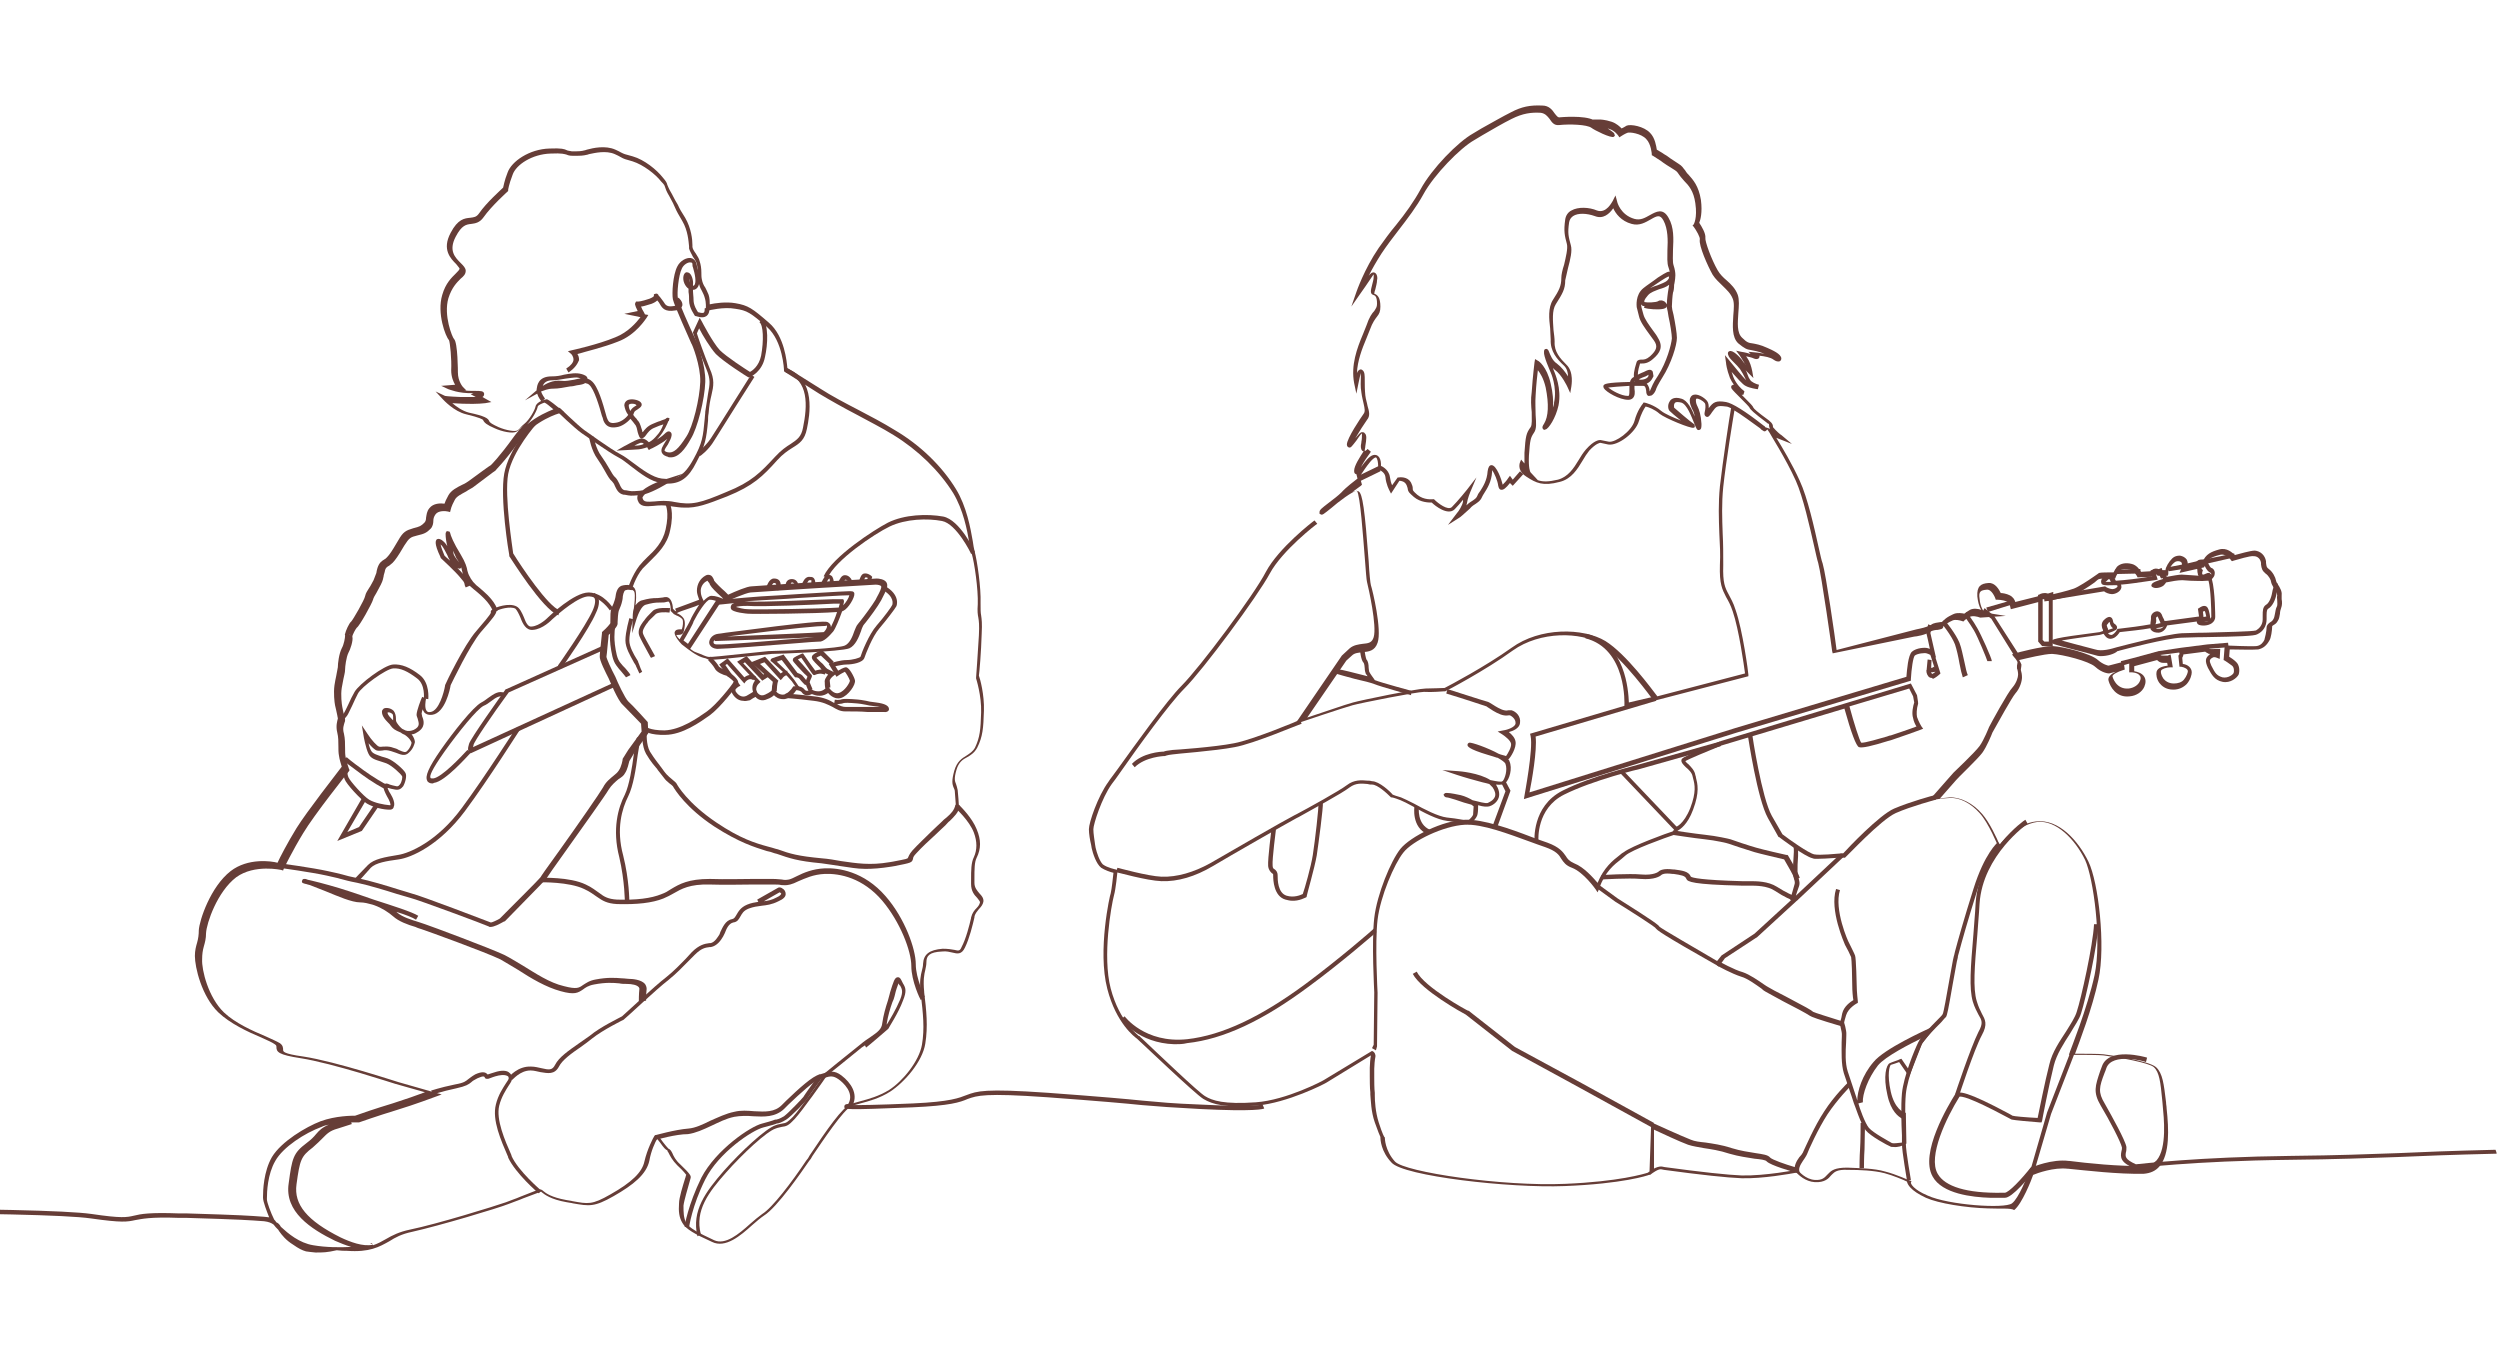 <?xml version="1.0" encoding="UTF-8"?> <svg xmlns="http://www.w3.org/2000/svg" xmlns:xlink="http://www.w3.org/1999/xlink" version="1.1" id="Слой_1" x="0px" y="0px" viewBox="0 0 447.7 245.5" style="enable-background:new 0 0 447.7 245.5;" xml:space="preserve"> <style type="text/css"> .st0{fill:#663D37;} </style> <g> <g> <g> <path class="st0" d="M56.5,224.3c-0.8-0.1-1.2-0.1-1.7-0.2c-0.7-0.2-1.3-0.5-2.3-1.2c-1.3-0.8-2-1.7-2.5-2.4 c-0.1-0.1-0.1-0.1-0.1-0.2c-0.4-0.4-0.7-0.7-0.9-1c-0.4-0.3-0.9-0.5-1.7-0.6c-2.8-0.2-3.8-0.3-13.8-0.6h-1.4 c-5.3-0.2-6.7,0.2-7.9,0.4c-1.4,0.3-2.3,0.5-7.9-0.3c-18-2.6-211.4,0.7-211.4,0.7c-32.2,0.9-77.8,1.3-133.5-1.3 c0.6-0.2,1.2-0.4,1.8-0.6c55.2,2.5,100.4,2.1,132.3,1.1c0,0,192.7-3.3,210.9-0.7c5.4,0.8,6.3,0.6,7.6,0.3 c1.2-0.3,2.8-0.6,8.1-0.4h1.4c10,0.3,11,0.4,13.8,0.6c0.3,0,0.6,0.1,0.9,0.1c-0.4-1-1.1-2.8-1.1-3.5v-0.2c0-1.1,0.1-4.5,1.6-7.1 c1.7-2.8,6.1-5.4,8.7-6.4c2.7-1,5.7-1,6.2-1c0.5-0.2,3.7-1.3,6.7-2.2c2.2-0.7,4.5-1.5,5.8-2l-5.3-1.5c-0.1,0-11.2-3.7-17-4.6 c-3.9-0.6-4.3-1.1-4.3-2c0-0.2,0-0.3-0.3-0.5c-0.4-0.3-1.3-0.7-2.4-1.2c-2.4-1-5.6-2.5-7.7-4.5c-3-2.9-4.2-8.1-4.2-10.1 c0-1,0.2-1.7,0.4-2.4c0.2-0.7,0.3-1.4,0.3-2.2c0.1-1.8,2.1-7.8,5.7-10.6c3.1-2.4,7.3-1.8,8.4-1.5c0.4-0.9,1.8-3.6,3.4-6.2 c1.8-2.9,7.2-9.8,8.1-11c-0.1-0.4-0.4-1.2-0.5-2c-0.1-0.5-0.1-1.1-0.1-1.7c0-0.8,0-1.6-0.2-2.4c-0.3-1.2,0-2.1,0.1-2.5 c0-0.1,0-0.1,0-0.1c0-0.1-0.1-0.3-0.1-0.5c-0.1-0.6-0.3-1.3-0.4-1.8s-0.3-2.2-0.1-3.6c0.1-0.6,0.2-1.2,0.3-1.6 c0.1-0.6,0.2-1.1,0.3-1.6c0-0.7,0.2-2.4,0.7-3.4c0.4-0.7,0.6-1.9,0.6-2.3c0-0.1-0.1-0.2,0-0.3c0.1-0.5,0.7-1.9,1.1-2.2 c0.3-0.3,2.4-3.9,2.5-4.6c0.1-0.5,0.4-0.9,0.7-1.4c0.3-0.4,0.5-0.9,0.8-1.4c0.3-0.8,0.4-1,0.5-1.3c0-0.2,0.1-0.5,0.2-0.9 c0.3-0.9,0.7-1.2,1.2-1.5c0.2-0.1,0.3-0.2,0.5-0.4c0.5-0.5,1-1.3,1.7-2.5l0.3-0.5c0.9-1.6,1.4-1.8,2.7-2.2c1.2-0.3,1.4-0.4,2-1 c0.2-0.2,0.3-0.5,0.3-0.9c0.1-0.5,0.1-1.1,0.6-1.7c0.7-0.9,2-0.9,2.7-0.8c0.1-0.3,0.3-0.8,0.7-1.5c0.5-0.9,1.5-1.4,2.5-1.9 c0.5-0.2,0.9-0.5,1.2-0.7c1.1-0.8,3.8-2.8,3.9-2.8l0,0c0,0,1.4-1.3,4.2-5.2c0.6-0.8,1.2-1.5,1.8-2l0,0c-0.5,0.4-0.7,0.6-0.8,0.7 c-0.1,0.2-0.3,0.3-0.6,0.5c-0.7,0.4-2.6,0-3.9-0.6c-1.4-0.6-1.9-1-2.1-1.5c-0.1-0.1-0.5-0.4-3-1c-2.2-0.5-4.1-2.6-4.2-2.7 L78,70.1l1.7,0.8c0,0,0.4,0.1,2.9,0.2c1.1,0,2,0,2.6,0l-0.9-0.5l0.5-0.2h-0.1c-2.6,0.1-4.3-0.7-4.4-0.7L79,69.1l2.5-0.2 c-0.3-0.5-0.7-1.4-0.7-2.6c0.1-1.9-0.2-5-0.4-5.4c-0.6-0.6-2.2-4.8-1.2-8.1c0.6-2.1,1.7-3.1,2.4-3.8c0.4-0.4,0.7-0.7,0.7-0.9 c0-0.1-0.4-0.5-0.6-0.8c-1-1-2.6-2.6-1-5.6c1.3-2.5,2.5-2.6,3.5-2.7c0.7-0.1,1.1-0.1,1.6-0.8c1.3-1.9,3.8-4.1,4.3-4.6 c0.1-0.3,0.2-1.2,0.8-2.7c0.7-2,3.9-4.2,7.5-4.3c2.2-0.1,2.7,0.1,3.1,0.3c0.2,0.1,0.4,0.1,0.9,0.2c1.4,0,1.6,0,2.4-0.2l0.3-0.1 c1.1-0.3,3.3-0.8,5.1,0c0.5,0.2,0.8,0.4,1,0.5c0.6,0.3,0.6,0.3,2.1,0.7c2.1,0.6,4.3,2.4,5.4,3.8c0.6,0.7,0.7,0.9,0.8,1.3 c0.1,0.2,0.2,0.6,0.8,1.6c0.5,1,0.8,1.5,1.1,2c0.3,0.7,0.6,1.2,1.3,2.3c1.1,1.9,1.3,3.9,1.3,4.9c0,0.1,0,0.3,0,0.3 c0,0.3,0.3,0.8,0.6,1.2c0.3,0.5,0.6,0.9,0.7,1.4c0.2,0.6,0.3,1.3,0.3,2c0,0.4,0,0.9,0.1,1.3c0.1,0.5,0.3,1,0.6,1.4 c0.2,0.4,0.4,0.8,0.6,1.3c0.2,0.6,0.2,1.3,0.2,1.7c0.9-0.2,2.9-0.5,4.6-0.2c2.3,0.4,3,0.9,6,3.5c2.8,2.4,3.2,7,3.3,8.1l5.9,3.7 c2,1.3,4.3,2.5,6.8,3.8c2.1,1.1,4.4,2.3,6.5,3.6c4.6,2.7,8.5,6.5,11,10.6c1.9,3.1,2.6,7,3,9.3c0.1,0.7,0.2,1.3,0.3,1.7 c0.5,1.8,1.2,6.7,1.1,9.4c0,1.2,0,1.7,0.1,2.2c0.1,0.7,0.2,1.4,0.1,3.3c-0.1,3.3-0.4,6.9-0.5,7.5c0.2,0.5,1,3.4,0.9,6.3 c-0.1,3.1-0.2,4.6-1.2,6.6c-0.5,0.9-1.1,1.3-1.8,1.7c-0.8,0.4-1.5,0.9-1.9,2.2c-0.5,1.7-0.3,2.1-0.1,2.6c0.1,0.3,0.2,0.6,0.3,1.1 c0.1,1.1,0.2,2.2,0.2,2.6c0.5,0.5,2.4,2.4,3.2,4.4c0.8,1.9,0.8,3.5,0,5.1c-0.4,0.8-0.4,2.1-0.4,3.7c0,0.3,0,0.5,0,0.8 c0,0.9,0.5,1.4,0.9,1.9c0.4,0.4,0.8,0.9,0.7,1.5c-0.1,0.5-0.4,0.9-0.8,1.3c-0.3,0.4-0.7,0.8-0.8,1.4v0.1 c-0.3,1.3-0.9,3.8-1.7,5.4c-0.6,1.3-1.4,1.1-2.2,0.9c-0.5-0.1-1.1-0.3-1.9-0.2c-2.3,0.1-2.8,0.8-2.8,1.9c0,0.5-0.1,0.9-0.2,1.4 c-0.2,0.8-0.4,1.8-0.2,3.9v0.1c0.4,3.3,0.7,6.1,0.2,9.2c-0.5,3.2-3.7,6.9-6.3,8.6c-1.9,1.2-3.8,1.7-5.3,2.1 c-0.6,0.2-1.2,0.3-1.6,0.5c-1.4,0.5-5.3,6.4-7,8.9c-0.2,0.4-0.4,0.7-0.6,0.9c-1.3,1.9-5.7,8.3-8.1,9.8c-0.6,0.4-1.3,1-2.1,1.7 c-2.1,1.9-4.8,4.2-7.2,3c-3.1-1.4-4.7-2.3-5.3-3.4c-0.6-1-0.7-2.1-0.6-3.5c0-1,0.7-3.2,1.1-4.5c0.1-0.2,0.1-0.5,0.2-0.6 c-0.1-0.1-0.4-0.6-1.6-1.7c-0.9-0.9-1.3-1.7-1.6-2.3c-0.1-0.1-0.2-0.3-0.2-0.4c-0.3-0.1-0.6-0.4-1.3-1.4 c-0.2-0.2-0.4-0.5-0.5-0.7c-0.4,0.7-1.1,2.2-1.4,3.9c-0.5,2.5-2.9,4.4-6.4,6.4s-4.4,1.8-7.3,1.3c-0.3-0.1-0.7-0.1-1.1-0.2 c-2.9-0.5-4-1.4-4.5-1.8l-0.1-0.1c-0.3,0.1-1.9,0.7-3.2,1.2c-0.9,0.4-1.9,0.7-2.6,1c-2,0.8-12.4,3.9-17.3,5c-1.9,0.4-3,1-4.1,1.7 c-1.8,1-3.5,2-7.6,1.7c-0.8,0-0.7,0-1.8-0.1C58.5,224.3,57.9,224.3,56.5,224.3z M50.3,219.7c1.3,1.2,3.3,2.9,5.8,3.3 c2.3,0.4,4.8,0.4,6.8,0.3c-1-0.3-2-0.7-2.9-1.1c-4.3-2.1-9.1-5.2-8.3-10.3c0.6-4.5,0.8-5.4,3.2-7.2c0.8-0.6,1.3-1.1,1.7-1.6 c0.6-0.7,1.1-1.2,2.3-1.7c-0.5,0.1-0.9,0.2-1.3,0.4c-3,1.1-6.9,3.6-8.3,6.1c-1.4,2.4-1.5,5.6-1.5,6.7v0.2c0,0.5,0.7,2.4,1.3,3.6 c0.1,0.1,0.2,0.2,0.4,0.5C49.8,219,50.1,219.3,50.3,219.7z M66.4,222.6c0.1,0,0.2,0,0.3,0.2c0,0.1,0.1,0.2,0.1,0.2 c0.9-0.3,1.6-0.7,2.3-1.1c1.2-0.7,2.4-1.3,4.3-1.7c4.9-1,15.2-4.2,17.2-4.9c0.7-0.3,1.7-0.6,2.6-1c2.5-1,3.3-1.3,3.5-1.3 s0.4,0.1,0.6,0.3c0.5,0.4,1.4,1.1,4.1,1.6c0.4,0.1,0.8,0.1,1.1,0.2c2.8,0.5,3.5,0.7,6.8-1.2c3.9-2.2,5.7-4,6.1-5.9 c0.5-2.2,1.6-4.3,1.8-4.6l0.1-0.1h0.2c0.3,0,0.5,0.2,1.2,1.2c0.3,0.4,0.8,1,1,1.2c0.3,0.1,0.5,0.4,0.7,0.8c0.2,0.5,0.6,1.3,1.4,2 c1.9,1.8,1.9,2.1,1.9,2.3c0,0.1,0,0.1-0.2,0.8c-0.3,1.1-1,3.4-1.1,4.3c0,1.2,0,2.2,0.5,3.1c0.5,0.9,2.2,1.8,5,3.1 c2,0.9,4.4-1.1,6.4-2.9c0.8-0.7,1.5-1.3,2.2-1.8c1.8-1.1,5.3-5.7,7.9-9.6c0.2-0.2,0.4-0.5,0.6-0.9c3-4.5,5.9-8.7,7.4-9.2 c0.5-0.2,1.1-0.3,1.7-0.5c1.5-0.4,3.3-0.9,5.1-2c2.5-1.6,5.4-5.2,5.9-8.1c0.5-2.9,0.2-5.6-0.2-9V178c-0.3-2.3,0-3.4,0.2-4.2 c0.1-0.4,0.2-0.8,0.2-1.2c0.1-1.7,1.1-2.5,3.5-2.7c0.9,0,1.6,0.1,2.1,0.2c0.8,0.2,1,0.2,1.3-0.5c0.8-1.5,1.4-3.9,1.7-5.2v-0.1 c0.2-0.8,0.6-1.3,1-1.7c0.3-0.3,0.5-0.6,0.6-1c0-0.2-0.2-0.4-0.5-0.8c-0.5-0.5-1.1-1.2-1.1-2.5c0-0.3,0-0.5,0-0.8 c0-1.6,0-3,0.5-4c0.6-1.3,0.6-2.8,0-4.4c-0.8-2.1-3.1-4.2-3.1-4.2l-0.1-0.1v-0.2c0,0-0.1-1.4-0.2-2.7c0-0.4-0.1-0.6-0.2-0.8 c-0.3-0.7-0.4-1.3,0.1-3.1c0.5-1.7,1.4-2.2,2.2-2.7c0.6-0.4,1.1-0.7,1.5-1.4c0.9-1.9,1-3.2,1.1-6.3c0.1-3-0.9-6.1-0.9-6.1v-0.1 v-0.1c0,0,0.3-4,0.5-7.5c0.1-1.9,0-2.6-0.1-3.2c-0.1-0.5-0.2-1.1-0.1-2.4c0.1-2.6-0.6-7.5-1.1-9.1c-0.1-0.4-0.2-1-0.4-1.8 c-0.4-2.4-1.1-6-2.9-9c-2.5-4-6.3-7.7-10.7-10.4c-2.1-1.3-4.3-2.4-6.5-3.6c-2.5-1.3-4.8-2.6-6.8-3.8l-6.3-4v-0.2 c0-0.1-0.2-5.2-3-7.7c-3-2.6-3.6-3-5.7-3.3c-2.1-0.4-4.8,0.3-4.8,0.3l-0.5,0.1v-0.5c0,0,0.1-1-0.2-1.9c-0.1-0.4-0.3-0.8-0.5-1.2 c-0.3-0.5-0.5-1-0.6-1.7c-0.1-0.5-0.1-0.9-0.1-1.4c0-0.6-0.1-1.2-0.2-1.7c-0.1-0.4-0.4-0.9-0.7-1.3c-0.3-0.6-0.6-1.1-0.7-1.5 c0-0.1,0-0.2,0-0.4c-0.1-0.9-0.2-2.8-1.2-4.5c-0.7-1.2-1-1.7-1.3-2.4c-0.2-0.5-0.5-1.1-1-2c-0.6-1-0.7-1.4-0.8-1.7 c-0.1-0.3-0.1-0.4-0.7-1c-1-1.3-3.2-3-5.1-3.6c-1.4-0.4-1.5-0.4-2.2-0.8c-0.2-0.1-0.5-0.3-1-0.5c-1.6-0.7-3.6-0.2-4.6,0l-0.3,0.1 c-0.9,0.2-1.1,0.2-2.6,0.2c-0.6,0-0.9-0.1-1.1-0.2c-0.4-0.1-0.8-0.3-2.9-0.2c-3.3,0.1-6.2,2-6.8,3.8C91.1,33.1,91,34,91,34v0.2 l-0.1,0.1c0,0-2.9,2.6-4.3,4.6c-0.7,1-1.5,1.1-2.2,1.2c-0.9,0.1-1.7,0.2-2.8,2.3c-1.3,2.5-0.1,3.7,0.9,4.7 c0.5,0.5,0.9,0.9,0.9,1.4c0,0.6-0.4,1-0.9,1.4c-0.7,0.7-1.6,1.6-2.2,3.5c-0.9,3.1,0.7,7,1,7.3c0.7,0.6,0.7,6,0.7,6 c0,1.6,0.9,2.6,0.9,2.6l0.6,0.6h-0.4C83.7,70,84.3,70,85,70c1.1,0,1.6,0,1.7,0.5c0,0.2,0,0.4-0.3,0.6L88,72l-1.1,0.2 c-0.1,0-1.3,0.2-4,0.1c-0.7,0-1.4-0.1-1.9-0.1c0.7,0.6,1.8,1.4,3,1.7c2.8,0.6,3.4,1,3.6,1.5c0.1,0.3,0.6,0.6,1.7,1.1 c1.4,0.6,2.9,0.8,3.3,0.6c0.2-0.1,0.2-0.1,0.4-0.3c0.2-0.2,0.4-0.5,0.9-0.9c0.9-0.7,1.9-2.5,2-3.1c0.2-0.9,1.8-1.3,2-1.3 c0.1,0,0.3,0,2.5,1.8l0.6,0.5l-0.8,0.2c0,0-4.4,1.2-7.2,5c-2.9,4-4.3,5.2-4.3,5.3c-0.1,0-2.8,2.1-3.9,2.9 c-0.4,0.3-0.9,0.5-1.3,0.8c-0.9,0.5-1.8,0.9-2.1,1.6c-0.6,1.1-0.7,1.7-0.7,1.7l-0.1,0.4l-0.4-0.1c-0.4-0.1-1.7-0.2-2.2,0.5 c-0.3,0.4-0.4,0.8-0.4,1.2c0,0.4-0.1,1-0.5,1.4c-0.7,0.7-1.1,0.9-2.4,1.2c-1.2,0.3-1.4,0.4-2.3,1.8l-0.3,0.5 c-0.7,1.2-1.3,2.1-1.8,2.6c-0.2,0.2-0.4,0.3-0.6,0.5c-0.4,0.2-0.7,0.4-0.8,1.1c-0.1,0.4-0.2,0.6-0.2,0.8 c-0.1,0.4-0.1,0.7-0.5,1.5c-0.3,0.6-0.6,1.1-0.8,1.5c-0.3,0.5-0.5,0.8-0.6,1.2c-0.2,0.7-2.4,4.7-2.9,5c-0.2,0.2-0.8,1.3-0.8,1.6 c0.2,0.7-0.4,2.4-0.7,2.9c-0.4,0.8-0.6,2.5-0.6,3c0,0.6-0.2,1.1-0.3,1.7c-0.1,0.5-0.2,1-0.3,1.6c-0.2,1.3,0,2.9,0.1,3.4 c0.1,0.4,0.2,1.2,0.4,1.7c0.1,0.3,0.1,0.5,0.1,0.6c0,0.2,0,0.3-0.1,0.5c-0.1,0.4-0.4,1-0.1,2c0.2,0.9,0.2,1.8,0.2,2.6 c0,0.6,0,1.1,0.1,1.6c0.2,1,0.6,2.1,0.6,2.1l0.1,0.2l-0.1,0.2c-0.1,0.1-6.3,7.9-8.2,11.1c-1.9,3.1-3.5,6.4-3.5,6.4l-0.1,0.3 l-0.3-0.1c0,0-4.8-1.1-8.1,1.3c-3.4,2.6-5.3,8.2-5.4,10c0,1-0.2,1.7-0.4,2.4c-0.2,0.7-0.3,1.4-0.3,2.3c-0.1,1.9,1.1,6.8,3.9,9.5 c2,1.9,5.1,3.3,7.5,4.3c1.1,0.5,2,0.9,2.5,1.2c0.6,0.4,0.6,0.9,0.6,1.2s0,0.7,3.6,1.2c5.9,0.9,17,4.6,17.1,4.6l7.7,2.2l-1.1,0.4 c0,0-3.7,1.4-7,2.4s-6.7,2.2-6.7,2.2h-0.1h-0.1c0,0-0.5,0-1.2,0l0.1,0.3l-2.5,0.8c-1.5,0.4-2,1-2.7,1.7c-0.5,0.5-1,1-1.8,1.7 c-2.1,1.6-2.3,2.2-2.9,6.6c-0.5,3.6,1.9,6.5,7.9,9.5c1.7,0.8,4,1.7,5.8,1.3C66.2,222.6,66.3,222.6,66.4,222.6z M122.8,210.8 L122.8,210.8L122.8,210.8z M119.7,205.6L119.7,205.6L119.7,205.6z M119.6,205.6L119.6,205.6L119.6,205.6z M62.6,113.6 c0,0,0.1,0.1,0.1,0.2C62.7,113.7,62.7,113.6,62.6,113.6z M97.5,72.1c-0.3,0.1-1.1,0.4-1.2,0.7c-0.1,0.6-0.9,2.2-1.9,3.2 c1.8-1.5,3.7-2.3,4.7-2.7C98.4,72.7,97.8,72.2,97.5,72.1z M97.5,72L97.5,72L97.5,72z M80.5,61.1L80.5,61.1L80.5,61.1z M80.5,61.1 L80.5,61.1L80.5,61.1z M81,60.5L81,60.5L81,60.5z M81,60.5L81,60.5L81,60.5z"></path> </g> <g> <path class="st0" d="M96.5,213.7c-0.2-0.1-4.2-3.6-5.5-6.4v-0.1c-1.3-3-2.9-6.6-2.2-9.4c0.4-1.7,1.3-3,1.8-3.8 c0.2-0.3,0.5-0.7,0.5-0.9c0-0.1,0-0.3-0.2-0.4c-0.2-0.1-0.6-0.3-1.6-0.1c-0.9,0.2-1.3,0.4-1.6,0.5c-0.2,0.1-0.3,0.1-0.5,0.1 c-0.3,0-0.4-0.2-0.4-0.3c-0.1-0.1-0.2-0.3-1.3,0.2c-0.6,0.3-0.9,0.5-1.1,0.7c-0.5,0.4-0.9,0.7-2.7,1.1c-2.8,0.6-4.1,1.1-4.2,1.1 l-0.3-0.7c0.1,0,1.4-0.5,4.3-1.1c1.7-0.3,1.9-0.6,2.3-0.9c0.3-0.2,0.6-0.5,1.3-0.9c1.1-0.5,1.8-0.5,2.2,0h0.1 c0.2-0.1,0.7-0.2,1.6-0.5c1.2-0.3,1.9-0.1,2.2,0.2c0.3,0.2,0.5,0.6,0.5,1s-0.2,0.7-0.6,1.3c-0.5,0.8-1.3,2-1.7,3.6 c-0.6,2.5,1,6.2,2.2,8.9v0.1c1.2,2.7,5.2,6.1,5.3,6.2L96.5,213.7z"></path> </g> <g> <path class="st0" d="M91.7,193.4l-0.6-0.5c0.1-0.1,1.6-2,4-1.9c0.7,0,1.4,0.2,1.9,0.3c1.3,0.3,1.9,0.4,2.4-0.6 c0.7-1.4,2.5-2.6,4.2-3.8c0.7-0.5,1.4-1,2-1.4c1.9-1.6,5.3-3.2,5.8-3.5c0.6-0.5,5.8-5.4,7.9-7c1.5-1.2,2.5-2.3,3.5-3.3 c0.4-0.4,0.7-0.8,1.1-1.2c1.3-1.3,2.3-1.5,3.1-1.6h0.2c0.8-0.1,1.4-1.2,1.6-1.5c0.1-0.1,0.1-0.3,0.2-0.5c0.4-0.8,0.9-2.1,2.1-2.3 c0.4-0.1,0.5-0.3,0.8-0.8s0.7-1.3,1.9-1.8c0.7-0.3,1.4-0.4,2-0.5l-0.2-0.4c1.2-0.7,3.5-2,3.7-2.1c0.3-0.2,0.7,0,0.8,0.1 c0.4,0.2,0.6,0.6,0.6,1c0,0.5-0.4,0.9-1.3,1.3c-1.2,0.6-2.1,0.7-3,0.8c-0.8,0.1-1.5,0.2-2.3,0.5c-1,0.4-1.2,0.9-1.5,1.4 s-0.5,1-1.3,1.1c-0.8,0.2-1.2,1.1-1.5,1.9c-0.1,0.2-0.2,0.4-0.3,0.6c-0.4,0.7-1.1,1.7-2.2,1.9h-0.2c-0.8,0.1-1.5,0.2-2.7,1.4 c-0.4,0.4-0.7,0.7-1.1,1.1c-1,1-2,2.1-3.6,3.4c-2.1,1.6-7.8,7-7.9,7l-0.1,0.1c0,0-3.7,1.8-5.7,3.4c-0.6,0.5-1.3,1-2,1.5 c-1.6,1.1-3.3,2.3-3.9,3.5c-0.8,1.5-2,1.2-3.3,1c-0.6-0.1-1.1-0.3-1.8-0.3C93.1,191.7,91.8,193.4,91.7,193.4z M139.6,159.8 c-0.4,0.2-1.9,1.1-2.8,1.6c0.7-0.1,1.4-0.2,2.3-0.7c0.7-0.3,0.8-0.6,0.8-0.7C139.9,160,139.7,159.8,139.6,159.8z"></path> </g> <g> <path class="st0" d="M114.4,179.3c0-0.1,0-1.3,0.1-2.2c0-0.1,0-0.2-0.1-0.3c-0.3-0.4-1.2-0.6-2.2-0.6c-0.4,0-0.9,0-1.3-0.1 c-1.1-0.1-2.4-0.2-4.5,0.2c-1.1,0.2-1.6,0.6-2,0.9c-0.9,0.6-1.5,1-4,0.3c-2.6-0.7-5.3-2.3-7.6-3.8c-1.2-0.7-2.3-1.4-3.2-1.9 c-2.7-1.3-12.9-5-14.1-5.4c-0.3-0.1-0.7-0.2-1.1-0.4c-1.4-0.4-3-1-4-1.9c-0.8-0.7-2-1.5-3.4-2c-0.1,0-0.2-0.1-0.3-0.1 c-0.7-0.2-1.5-0.4-2.2-0.4c-1.5,0-4-1.1-6.2-2c-1-0.4-2-0.8-2.8-1.1c-0.3-0.1-0.5-0.1-0.7-0.2c-0.2,0-0.3-0.1-0.4-0.1l0,0l0,0 c-0.3-0.1-0.4-0.2-0.3-0.5s0.2-0.3,0.5-0.3l0,0l0,0c0.1,0,0.2,0,0.4,0.1c0.2,0.1,0.5,0.1,0.8,0.2c1.7,0.4,4.6,1.2,6.7,1.9 c1.2,0.4,2.7,0.9,4.4,1.5c3.4,1.1,6.9,2.2,8,2.9l-0.4,0.7c-0.6-0.4-1.9-0.9-3.5-1.4l0.1,0.1c0.9,0.8,2.5,1.3,3.8,1.7 c0.4,0.1,0.8,0.3,1.2,0.4c1.2,0.4,11.4,4.2,14.2,5.5c1,0.5,2.1,1.2,3.3,1.9c2.3,1.4,4.8,3.1,7.4,3.7c2.3,0.6,2.7,0.3,3.4-0.2 c0.5-0.3,1.1-0.8,2.3-1c2.1-0.4,3.5-0.3,4.7-0.2c0.5,0,0.9,0.1,1.3,0.1c0.5,0,2.1,0.1,2.8,0.9c0.2,0.3,0.3,0.6,0.3,0.9 c-0.1,0.8-0.1,2.1-0.1,2.1L114.4,179.3z"></path> </g> <g> <path class="st0" d="M87.8,166c-0.1,0-0.2,0-0.3-0.1c-0.6-0.3-12.7-4.8-14-5.1c-0.4-0.1-1.3-0.4-2.4-0.7c-2.2-0.7-5.2-1.6-7.1-2 c-1.6-0.3-2.2-0.5-3-0.7c-0.6-0.2-1.3-0.3-2.5-0.6c-2.7-0.6-8.5-1.4-8.5-1.4l0.1-0.8c0.1,0,5.9,0.8,8.6,1.4 c1.3,0.3,1.9,0.4,2.6,0.6c0.7,0.2,1.4,0.4,2.9,0.7c2,0.4,5,1.3,7.2,2c1.1,0.3,1.9,0.6,2.3,0.7c1.4,0.3,13.7,5,14.2,5.2 c0.2,0,0.9-0.3,1.6-0.7c2.8-2.8,7-7,7.3-7.4c0.1-0.2,0.7-1.1,3.6-5.1c3-4.2,7.1-10.1,7.6-11c0.5-1,1.3-1.6,1.9-2.1 c0.4-0.3,0.7-0.6,0.9-0.9c0.5-0.7,0.7-1.9,0.7-2v-0.1l1-1.6l2.4-3.3l-0.1-1.4c-0.5-0.5-2.6-2.7-3.3-3.4c-0.9-0.8-2.3-4.3-2.5-4.7 c-0.5-1-1.7-3.3-1.6-4c0-0.6,0.4-3.9,0.4-4.1v-0.2l0.1-0.1c0.7-0.6,1.3-1.3,1.4-1.5c0-0.1,0-0.2,0-0.3c0-1,0-1.9,0.2-2.4 c0.3-0.6,0.5-1.1,0.6-1.5c0-0.1,0.1-0.3,0.1-0.4c0.1-0.8,0.3-1.8,1.1-2.1c1-0.3,2.2-0.2,2.5,0.8c0.2,0.7,0.1,2,0,2.7 c0.3-0.4,0.7-0.8,1.2-0.9c1.1-0.3,1.7-0.4,2.8-0.4c0.3,0,0.6-0.1,0.9-0.1c0.4-0.1,0.9-0.2,1.3,0.3s0.5,1.3,0.5,1.7 c0.1,0.1,0.3,0.3,0.4,0.4c0,0,0.1,0,0.2,0.1l-0.2-0.5c1.4-0.5,3.5-1.3,4.3-1.6c-0.2-0.6-0.4-1.1-0.4-1.6c0-1.2,0.6-2.2,1.5-2.7 c0.3-0.2,0.6-0.2,0.9-0.1s0.5,0.5,0.6,0.7c0,0.1,0.1,0.2,0.1,0.3c0.2,0.3,1.3,1.4,1.9,1.9c0.4,0.4,0.5,0.5,0.6,0.6 c1.3-0.6,3.4-1.5,4.2-1.5c1.1-0.1,11.8-0.8,12.3-0.8l10.1-0.6c0.3,0,1.5,0.1,1.8,0.8c0.3,0.7-0.2,1.5-0.8,2.7l-0.2,0.4 c-0.6,1.1-2,3-2.8,4c-0.2,0.2-0.3,0.4-0.4,0.5c-0.1,0.2-0.3,0.6-0.4,1c-0.4,1.1-1,2.6-2.1,3.1c-1.5,0.6-12.7,1-13.9,1l-8.6,0.9 c-1.1,0.1-2.4,0.2-2.7,0.1c-0.1,0-0.3-0.1-0.5-0.2c-0.5-0.1-1.1-0.3-1.6-0.6c-0.8-0.4-2.6-1.8-2.7-1.9l0,0 c-0.5-0.5-1.3-1.5-1.3-2.1c0.1-0.6,0.7-0.6,1-0.6c0.1,0,0.3,0,0.3,0c0.2-0.5,0.3-1.5,0.1-1.8c-0.2-0.3-0.8-0.6-1.1-0.7 c-0.2-0.1-0.3-0.2-0.4-0.2c-0.1-0.1-0.3-0.3-0.5-0.5l-0.1-0.1v-0.2c0-0.3,0-1-0.3-1.4c-0.1-0.1-0.1-0.1-0.5,0 c-0.3,0.1-0.6,0.1-1.1,0.1c-1,0-1.5,0.1-2.6,0.4c-0.7,0.2-1.3,1.6-1.6,2.5l-0.8,2.6l0.1-2.8c0,0,0-1.1,0.2-1.6 c0.1-0.7,0.3-2.4,0.1-3c-0.2-0.5-1-0.5-1.6-0.3c-0.3,0.1-0.5,1-0.5,1.5c0,0.2-0.1,0.4-0.1,0.5c-0.1,0.5-0.3,1-0.6,1.7 c-0.1,0.3-0.2,1.6-0.2,2c0,0.1,0,0.2,0,0.3c0,0.5-0.9,1.4-1.6,2c-0.1,0.7-0.3,3.4-0.4,3.9c0,0.3,0.8,2.1,1.6,3.6 c0.4,1,1.7,3.8,2.3,4.4c0.9,0.8,3.3,3.5,3.4,3.6l0.1,0.1l0.1,2l-2.5,3.5l-0.9,1.5c-0.1,0.3-0.3,1.5-0.8,2.2 c-0.2,0.4-0.6,0.7-1.1,1c-0.6,0.5-1.3,1.1-1.8,1.9c-0.5,0.9-4.5,6.5-7.7,11c-1.8,2.5-3.4,4.8-3.5,5l0,0c-0.2,0.2-1.1,1.2-7.4,7.6 h-0.1C89.4,165.5,88.5,166,87.8,166z M123.6,116.2c0.4,0.3,0.7,0.5,1,0.6c0.5,0.2,1.1,0.4,1.5,0.6c0.3,0.1,0.5,0.2,0.6,0.2 c0.2,0.1,1.4,0,2.3-0.1l8.6-0.9c4.9-0.1,12.6-0.5,13.7-1c0.9-0.4,1.4-1.7,1.7-2.6c0.2-0.5,0.4-1,0.6-1.2c0.1-0.1,0.2-0.3,0.4-0.5 c0.8-1,2.2-2.9,2.8-3.9l0.2-0.4c0.5-0.9,0.9-1.7,0.8-2c-0.1-0.2-0.6-0.3-1-0.3l-10.1,0.6c-0.1,0-11.1,0.7-12.3,0.8 c-0.9,0.1-3.9,1.4-4.9,1.9l-0.2,0.1l-0.1-0.1c-0.1,0-0.2,0.1-0.3,0.1L123.6,116.2z M122.4,114.7l0.8,0.6l5-7.7 c-0.3-0.1-0.7-0.2-1.1-0.2c-0.6,0-2.1,2.3-2.9,3.9C124.2,111.6,122.9,113.9,122.4,114.7z M121.1,113.7c0.1,0.2,0.3,0.5,0.6,0.8 c0.6-1,1.9-3.3,2-3.6c0-0.1,0.7-1.4,1.5-2.6c-0.4,0.2-1,0.4-1.9,0.7c-0.9,0.3-1.8,0.6-2.1,0.8c0.5,0.2,0.9,0.5,1.2,0.9 c0.5,0.7,0.1,2.2,0,2.5c-0.2,0.5-0.7,0.5-1.1,0.5C121.2,113.7,121.1,113.7,121.1,113.7z M126.7,104c0,0-0.1,0-0.2,0.1 c-0.6,0.3-1.1,1.1-1,1.9c0,0.5,0.2,1,0.5,1.6c0.5-0.5,1-0.9,1.4-0.9c0.8,0,1.5,0.3,2,0.5h0.1c-0.1-0.1-0.2-0.2-0.3-0.3 c-1-0.9-1.8-1.7-2-2.1c-0.1-0.1-0.1-0.3-0.2-0.4C126.8,104.2,126.7,104,126.7,104z"></path> </g> <g> <path class="st0" d="M84.3,134.9l-0.2-0.1c-0.3-0.2-0.4-0.7-0.1-1.6c0.3-1,5.5-8.3,6.5-9.7l0.1-0.1h0.1l17.1-7.7l0.3,0.7l-17,7.6 c-3,4.1-6.2,8.8-6.3,9.4c0,0.2-0.1,0.3-0.1,0.4l25.1-11.5l0.3,0.7L84.3,134.9z"></path> </g> <g> <path class="st0" d="M77.4,140.3c-0.4,0-0.8-0.2-0.9-0.5c-0.4-0.8,0.2-2.3,2.5-5.6c2.1-3,5.7-7.6,7.2-8.4 c0.4-0.2,0.8-0.5,1.2-0.8c1-0.7,1.9-1.4,3-0.9l-0.3,0.7c-0.6-0.3-1.3,0.1-2.2,0.8c-0.4,0.3-0.8,0.6-1.3,0.8 c-1.2,0.6-4.5,4.7-7,8.2c-2.4,3.4-2.7,4.4-2.5,4.7c0,0.1,0.2,0.1,0.5,0.1c1.5-0.2,4.9-3.8,6.1-5.1l0.6,0.5 c-0.5,0.5-4.6,5.2-6.6,5.4C77.6,140.3,77.5,140.3,77.4,140.3z"></path> </g> <g> <path class="st0" d="M69.8,145c-1.2,0-2.9-0.4-4.1-1.1c-1.1-0.7-3.7-3.5-4-4.4s-0.3-2-0.3-2h0.8c0,0-0.1,1,0.2,1.7 c0.3,0.7,2.7,3.4,3.7,4s2.6,0.9,3.7,1c0.1,0,0.1,0,0.1,0c0.1-0.1-0.1-0.8-0.6-1.6c-0.2-0.4-0.9-1.6-0.5-2.1c0.3-0.3,0.6-0.2,1,0 c0.3,0.1,0.7,0.2,1.2,0.3c0.1,0,0.3,0.1,0.6-0.3c0.4-0.5,0.5-1.4,0.4-1.5c-0.2-0.4-1.8-1.9-2.8-2.3c-0.3-0.1-0.6-0.2-0.9-0.3 c-0.9-0.3-1.9-0.5-2.3-1.4c-0.5-1-0.9-3.2-0.9-3.3l-0.3-1.8l1,1.5c0.7,1.1,1.8,2.3,2.1,2.3c0.2,0.1,0.4,0,0.7,0 c0.4,0,1-0.1,1.8,0.2c0.4,0.1,0.7,0.2,1,0.4c0.9,0.4,1.2,0.5,1.5,0.2c0.6-0.6,0.8-1.3,0.8-1.5c0-0.1-0.3-0.8-1.2-1.4 c-0.2-0.1-0.5-0.2-0.7-0.4c-1.2-0.5-1.4-0.7-1.8-1.2c-0.1-0.2-0.3-0.4-0.6-0.7c-1-1-1-1.6-1-1.9c0-0.2,0.2-0.4,0.3-0.5 c0.3-0.2,1.2-0.2,1.8,0.4c0.3,0.4,0.4,0.9,0.4,1.3c0,0.3,0,0.5,0.1,0.7s0.5,0.8,1,1.2c0.2,0.1,0.4,0.2,0.6,0.3 c0.5,0.2,1,0.1,1.5-0.1c1.2-0.6,0.9-1.2,0.7-2c-0.1-0.3-0.2-0.5-0.2-0.7c0-0.7,0.8-2.8,1-3.2l0.7,0.3c-0.1,0.4-0.3,1.7,0.1,2.2 c0.1,0.1,0.2,0.3,0.7,0.2c1.5-0.2,2.4-3.5,2.6-4.7v-0.1c0.1-0.3,3.4-7.2,5.6-9.7c1.1-1.3,2.6-3,2.6-3.3c0-0.1-0.1-0.3,0.2-0.5 c0.6-0.5,3.1-1.3,4.4-0.6c0.6,0.3,1,1.2,1.3,1.9c0.4,1.1,0.8,1.8,1.4,1.7c1.5-0.1,3-1.7,3-1.7c0.2-0.2,4.6-4.4,7.2-4.4 c0,0,0,0,0.1,0c2.6,0.1,4.2,2.7,4.3,2.8l-0.6,0.4c0,0-1.6-2.4-3.7-2.5l0,0c-1.8-0.1-5.4,3-6.6,4.1c-0.1,0.1-1.7,1.8-3.5,1.9 c-1.2,0.1-1.8-1.1-2.2-2.2c-0.3-0.7-0.6-1.3-0.9-1.6c-0.9-0.5-2.9,0.1-3.4,0.4c0,0.5-0.6,1.3-2.8,3.8c-2,2.4-5.1,8.9-5.4,9.5 c-0.1,0.7-1,5-3.3,5.3c-0.8,0.1-1.2-0.2-1.4-0.4c-0.1-0.2-0.3-0.4-0.3-0.6c-0.1,0.3-0.2,0.6-0.2,0.8c0,0.1,0.1,0.3,0.1,0.5 c0.3,0.7,0.7,2-1,2.9c-0.3,0.2-0.6,0.3-0.9,0.3c0.5,0.6,0.6,1.2,0.6,1.4c-0.1,0.4-0.3,1.2-1.1,1.9c-0.7,0.7-1.5,0.3-2.3,0 c-0.3-0.1-0.6-0.2-0.9-0.3c-0.7-0.2-1.1-0.2-1.5-0.1c-0.3,0-0.6,0.1-1,0s-1-0.7-1.5-1.3c0.1,0.5,0.3,1.1,0.5,1.4 c0.3,0.5,1.1,0.7,1.9,1c0.4,0.1,0.7,0.2,1,0.3c1.1,0.4,2.9,2,3.2,2.6c0.3,0.5,0,1.7-0.4,2.4c-0.4,0.5-0.8,0.7-1.4,0.6 c-0.6-0.1-1-0.2-1.3-0.3h-0.1c0.1,0.2,0.2,0.6,0.5,1c0.5,0.8,0.9,1.8,0.6,2.4C70.5,144.7,70.3,145,69.8,145z M69.4,127.6 c0,0.2,0.1,0.5,0.7,1.1c0.1,0.1,0.2,0.2,0.3,0.3c0-0.1,0-0.3,0-0.4c0-0.4,0-0.7-0.2-0.8C69.9,127.6,69.6,127.5,69.4,127.6z"></path> </g> <g> <path class="st0" d="M100.5,119.7l-0.6-0.5c0.1-0.1,5-7.1,6.2-9.8c0.6-1.3,0.5-2,0.4-2.2c-0.1-0.3-0.3-0.3-0.3-0.3l0.2-0.7 c0,0,0.5,0.2,0.7,0.7c0.3,0.7,0.2,1.7-0.4,2.9C105.6,112.5,100.7,119.5,100.5,119.7z"></path> </g> <g> <path class="st0" d="M61.3,129l-0.4-0.7c0,0,0.5-0.3,0.7-0.6c0.1-0.2,0.5-0.9,0.8-1.6s0.7-1.5,1.1-2.2c0.8-1.4,5.3-4.8,6.9-4.9 c1.5-0.1,3,0.5,4.8,1.9s1.5,4.2,1.5,4.3l-0.8-0.1c0,0,0.3-2.5-1.2-3.6c-1.7-1.3-3-1.9-4.3-1.8s-5.7,3.3-6.3,4.5 c-0.3,0.6-0.7,1.4-1,2.1c-0.5,1-0.7,1.5-0.9,1.8C61.9,128.6,61.3,129,61.3,129z"></path> </g> <g> <path class="st0" d="M69,141.3c-0.4-0.1-2.6-1.4-4.2-2.6c-2.6-1.9-3.1-2.3-3.3-2.6l0.6-0.5c0.1,0.1,0.6,0.6,3.1,2.4 c1.5,1.1,3.7,2.4,4,2.5L69,141.3z"></path> </g> <g> <path class="st0" d="M88.3,109.6c0,0-0.2-1.2-2.2-3c-0.6-0.5-1-0.9-1.3-1.1c-0.3-0.3-0.5-0.4-0.7-0.6l0,0l-0.7,0.3 c-0.1-0.2-0.2-0.4-0.2-0.6c-0.1-0.4-0.2-0.5-0.8-1.2c-0.8-1-3.4-3.4-3.4-3.4l-0.1-0.1v-0.1c-1.3-2.7-0.8-3-0.7-3.2 c0.2-0.1,0.4-0.2,0.9,0.1c0.4,0.3,0.7,0.6,1,1.1c-0.2-0.8-0.3-1.6-0.3-2.1l0,0l0,0c0-0.2,0-0.3,0.1-0.4l0.1-0.2l0.5,0.1l0.1,0.2 c0.1,0.5,0.6,1.8,1.9,3.9c0.9,1.5,1.1,2.3,1.2,2.9c0.1,0.4,0.2,0.7,0.5,1.2l0.1,0.2c0.4,0.6,0.4,0.6,1,1.2 c0.3,0.2,0.7,0.6,1.3,1.1c2.3,2,2.5,3.4,2.5,3.5L88.3,109.6h0.4H88.3z M81.9,101.7c0.4,0.4,0.8,0.8,1,1.1c0-0.1-0.1-0.2-0.1-0.4 c-0.1-0.2-0.1-0.5-0.2-0.8l0,0C82.5,101.9,82.2,101.9,81.9,101.7z M81.1,98.6c0.1,0.3,0.1,0.6,0.2,0.8c0.2,0.4,0.6,0.9,0.9,1.3 c-0.1-0.2-0.3-0.5-0.5-0.8C81.5,99.4,81.3,99,81.1,98.6z M79.6,99.5c0.1,0.1,0.5,0.5,1,0.9c-0.2-0.3-0.4-0.7-0.5-1 c-0.4-0.7-0.7-1.5-1.2-1.9C79,98,79.3,98.8,79.6,99.5z"></path> </g> <g> <path class="st0" d="M118.3,131.6c-2.5-0.1-3.2-0.9-3.3-1l0.6-0.5c0,0,0.7,0.7,3.4,0.7c2.9-0.1,5.9-2.2,7.6-3.4 c1.7-1.2,4.4-4.6,4.8-5.3c-0.1-0.2-0.7-0.7-1.3-1.1c-0.5-0.1-1.8-0.6-2.1-1.3c-0.2-0.4-0.9-1.2-1.2-1.5l0.5-0.6 c0.1,0.1,1.1,1.1,1.4,1.7c0.1,0.2,1,0.7,1.7,0.9l0.1,0.1c1.8,1.3,1.7,1.8,1.7,2c-0.2,0.6-3.3,4.5-5.1,5.8c-1.7,1.2-4.9,3.5-8,3.5 C118.7,131.6,118.5,131.6,118.3,131.6z"></path> </g> <g> <path class="st0" d="M112.1,121.3c-0.1-0.2-0.5-0.6-0.8-1c-0.3-0.3-0.6-0.7-0.9-1.1c-0.7-0.9-0.9-2.3-1.1-3.8v-0.1 c-0.2-1.6,0.1-3.4,0.1-3.5l0.8,0.1c0,0-0.3,1.8-0.1,3.3v0.1c0.2,1.5,0.4,2.7,1,3.4c0.3,0.4,0.6,0.7,0.9,1 c0.4,0.5,0.8,0.9,0.9,1.2L112.1,121.3z"></path> </g> <g> <path class="st0" d="M114.5,120.6c-0.4-0.9-0.5-1.1-0.6-1.3c0-0.1-0.1-0.2-0.2-0.4c-0.1-0.1-0.2-0.3-0.3-0.5 c-0.5-0.9-1.4-2.4-1.4-3.7c0-1.6,0.7-3.9,0.7-4l0.7,0.2c0,0-0.7,2.3-0.7,3.8c0,1.1,0.8,2.5,1.3,3.3c0.1,0.2,0.3,0.4,0.3,0.6 c0.1,0.3,0.2,0.4,0.2,0.5c0.1,0.2,0.1,0.4,0.5,1.2L114.5,120.6z"></path> </g> <g> <path class="st0" d="M116.6,117.8l-0.1-0.1c-1.1-2-1.8-3.3-2-3.8c-0.4-1,0.2-1.9,0.7-2.6l0.1-0.1c0.4-0.6,0.8-1,1.3-1.5l0.3-0.3 c0.7-0.7,2.7-0.5,3.1-0.5l-0.1,0.8c-0.8-0.1-2.1-0.1-2.5,0.3l-0.3,0.3c-0.5,0.5-0.9,0.8-1.2,1.3l-0.1,0.1 c-0.4,0.6-0.9,1.3-0.6,1.9c0.1,0.3,0.6,1.2,2,3.7l0.1,0.2L116.6,117.8z"></path> </g> <g> <path class="st0" d="M155,155.6c-1.6,0-3-0.3-4.5-0.5c-1.1-0.2-2.2-0.3-3.4-0.5c-4.3-0.4-5.7-0.9-8-1.7l-0.4-0.1 c-0.5-0.2-0.9-0.3-1.4-0.4c-2.2-0.7-4.9-1.5-9.4-4.4c-5-3.3-7-6.5-7.4-7.2c-0.1-0.1-0.3-0.3-0.6-0.5c-0.4-0.3-0.8-0.7-1-1 c-0.3-0.4-0.8-1-1.1-1.4c-0.1-0.2-0.2-0.3-0.3-0.4c0,0-1-1.1-1.8-2.5s-0.7-3.7-0.7-3.8h0.8c0,0-0.1,2.2,0.6,3.4 c0.8,1.3,1.7,2.4,1.7,2.4c0.1,0.1,0.1,0.2,0.3,0.4c0.3,0.4,0.7,1,1,1.3c0.2,0.2,0.6,0.6,1,0.9c0.6,0.5,0.7,0.6,0.8,0.8 c0.1,0.2,1.9,3.4,7.1,6.9c4.3,2.9,7,3.7,9.2,4.3c0.5,0.1,1,0.3,1.4,0.4l0.4,0.1c2.2,0.8,3.6,1.2,7.8,1.6c1.3,0.1,2.4,0.3,3.5,0.5 c2.8,0.4,5.2,0.8,8.7,0.2l0.6-0.1c2.6-0.5,2.6-0.5,2.7-0.7s0.2-0.6,0.8-1.3c1-1.1,2.3-2.3,3.4-3.4c0.7-0.7,1.4-1.3,1.8-1.7 c0.3-0.3,0.6-0.6,0.9-0.8c0.8-0.7,1.4-1.3,1.6-2.3l0.8,0.2c-0.2,1.2-1.1,2-1.8,2.7c-0.3,0.2-0.5,0.5-0.8,0.8 c-0.4,0.4-1.1,1-1.8,1.7c-1.1,1-2.4,2.2-3.4,3.3c-0.5,0.5-0.6,0.8-0.6,1c-0.2,0.7-0.3,0.7-3.3,1.3l-0.6,0.1 C157.7,155.5,156.3,155.6,155,155.6z M120.4,140.6c0,0.1,0,0.1,0,0.1C120.4,140.6,120.4,140.6,120.4,140.6z"></path> </g> <g> <path class="st0" d="M133.1,125.5c-0.7,0-1.4-0.4-1.9-1.2c-0.2-0.3-0.3-0.7-0.2-1c0.1-0.3,0.3-0.6,0.5-0.7l-0.2-0.3l0.6-0.5 l0.7,1l-0.4,0.2c-0.1,0.1-0.4,0.3-0.5,0.5c0,0.1,0,0.3,0.1,0.4c0.4,0.6,1.1,1.1,1.9,0.7c0.9-0.5,1.3-0.8,1.3-0.8l0.4-0.2l0.2,0.4 c0.1,0.1,0.5,0.8,1.4,0.4s1.1-0.7,1.2-0.7l0.2-1l0.5,1c0,0,0.4,0.7,1.3,0.7c0.7,0,1.6-1,1.8-1.4l0.1-0.1h0.2c0,0,1.2-0.2,1.8,0.6 c0.3,0.4,0.9,0.1,0.9,0.1c0.2-0.2,0.5-0.1,0.6,0c0.2,0.1,0.5,0.2,1,0.2c0.8,0,1.3-0.6,1.3-0.6l0.3-0.4l0.3,0.4 c0,0,0.8,1.2,1.7,0.9c1.1-0.3,2-1.9,2-2.2c-0.1-0.4-0.7-1.4-0.9-1.6c-0.2,0.1-0.8,0.4-1.2,0.7l-0.3,0.2l-1.4-2.3l0.5-0.2 c0.1,0,1.6-0.5,2.7-0.5s2.4-0.4,2.5-0.6c0.2-0.7,1.5-4,2.9-5.6s2.7-3.4,2.8-3.7c0-0.1,0.5-1.4-1.8-2.7l0.4-0.7 c2.9,1.6,2.2,3.6,2.1,3.7c-0.2,0.4-1.8,2.5-3,3.9c-1.3,1.5-2.5,4.7-2.7,5.3c-0.3,0.9-2.2,1.2-3.2,1.2c-0.6,0-1.5,0.2-2,0.3 l0.5,0.8c1-0.6,1.3-0.6,1.4-0.6c0.6,0,1.5,1.8,1.6,2.3c0.2,0.8-1.2,2.8-2.5,3.2c-1,0.3-1.9-0.4-2.3-0.9c-0.3,0.2-0.8,0.5-1.5,0.5 s-1.1-0.2-1.4-0.3c-0.2,0.1-0.5,0.2-0.9,0.2s-0.7-0.2-0.9-0.5c-0.2-0.3-0.7-0.4-1-0.4c-0.3,0.5-1.3,1.7-2.4,1.6 c-0.8,0-1.3-0.4-1.6-0.7c-0.2,0.2-0.6,0.5-1.2,0.7c-1,0.5-1.8,0-2.1-0.4c-0.2,0.1-0.6,0.3-1,0.6 C133.8,125.5,133.4,125.6,133.1,125.5z M138.2,123.6L138.2,123.6L138.2,123.6z"></path> </g> <g> <path class="st0" d="M128.5,116.2h-0.1c-1.2-0.1-1.4-0.9-1.4-1.1c0-0.8,0.7-1.5,1.6-1.6c0.2,0,0.7-0.1,1.4-0.2 c15.2-2,17.8-2.1,18.2-1.9c0.4,0.2,0.6,0.5,0.6,0.9c0.3-0.6,0.8-1.7,1.1-2.7c-3.7,0.3-15.2,0.4-16,0.3c0,0-2.8-0.2-3-0.9l0,0 c-0.1-0.3,0-0.5,0.1-0.7c0.1-0.1,0.2-0.2,0.5-0.3c-1.8,0.2-2.9,0.3-3,0.3l-0.1-0.8c0,0,3.8-0.4,7.9-0.7c1.5-0.1,3.9-0.2,6.5-0.4 c6.7-0.4,9.5-0.6,9.8-0.5c0.2,0,0.4,0.2,0.4,0.4c0.1,0.7-1.1,2.7-2,3.1c0,0-0.1,0-0.2,0.1c-0.5,1.4-1.2,3.1-1.6,3.6 c-0.6,0.7-1.7,1.9-2.5,1.8c-0.2,0-2.1,0.1-4.2,0.3C137.5,115.6,129.9,116.2,128.5,116.2z M128,114.6c-0.2,0.2-0.3,0.4-0.2,0.5 c0,0.3,0.5,0.3,0.6,0.3c1.2,0.1,9.2-0.6,14-1c1.6-0.1,2.7-0.2,3.4-0.3c-2.9,0.2-8.8,0.4-17.8,0.7V114.6z M147.7,112.1 c-1,0-5.1,0.3-17.6,1.9c-0.1,0-0.1,0-0.2,0c7.3-0.3,16.7-0.7,17.6-0.8c0.2-0.1,0.6-0.7,0.6-1c0-0.1,0-0.1-0.1-0.2 C147.9,112.1,147.8,112.1,147.7,112.1z M131.8,108.7c0.4,0.1,1.3,0.4,2.2,0.4c1.6,0.1,13.4-0.1,16.2-0.3c0.1-0.3,0.1-0.5,0.2-0.7 c-0.2,0-0.6,0-1,0c-3.6,0.2-13,0.6-15.5,0.4C132.6,108.5,132,108.6,131.8,108.7z M150.8,107.3h0.2l0.1,0.2c0.1,0.1,0,0.5-0.1,0.9 c0.5-0.5,1-1.3,1.1-1.8c-1.3,0-5.7,0.3-9.3,0.5c-2.5,0.2-5,0.3-6.5,0.4c-1,0.1-2.1,0.1-3,0.2c0.2,0,0.3,0,0.5,0 c2.5,0.2,11.9-0.3,15.5-0.4C150.5,107.3,150.8,107.3,150.8,107.3z"></path> </g> <g> <path class="st0" d="M147.8,123.3c0,0-0.1-0.4-0.1-1.1c-0.1-0.5,0.3-1,0.6-1.4l-0.6-0.3c-0.2-0.2-0.7-0.6-0.8-0.9 c0,0-0.2-0.2-0.4-0.4c-0.8-0.8-1.2-1.2-1.1-1.6c0-0.1,0.1-0.5,1.6-1.1l0.2-0.1l2.1,2.1l-0.5,0.6l-1.8-1.7 c-0.3,0.1-0.7,0.3-0.8,0.4c0.2,0.2,0.6,0.6,0.8,0.8c0.4,0.3,0.5,0.5,0.6,0.6s0.3,0.4,0.6,0.6l1.6,0.8l-0.5,0.4 c-0.3,0.2-0.8,0.7-0.7,1c0.1,0.7,0.1,1.1,0.1,1.1L147.8,123.3z"></path> </g> <g> <path class="st0" d="M144.9,123.9c-0.1-0.1-0.5-1-0.6-1.4s0.1-0.9,0.3-1.3c-0.1-0.2-0.4-0.4-0.6-0.6c-2.1-2.2-2.1-2.3-2-2.5 c0-0.2,0.1-0.4,1.5-1l0.3-0.1l0.2,0.3c0.6,0.9,1.6,2.3,2,2.8c0.4-0.1,1.1-0.4,2,0l-0.3,0.7c-0.8-0.3-1.3-0.1-1.6,0 c-0.2,0.1-0.4,0.2-0.6-0.1c0,0-0.1-0.1-2-2.9c-0.2,0.1-0.5,0.2-0.6,0.3c0.4,0.4,1.2,1.3,1.7,1.9c0.8,0.9,0.8,0.9,0.8,1 s0,0.2-0.1,0.4c-0.2,0.4-0.3,0.7-0.3,0.8c0.1,0.3,0.4,0.9,0.5,1.2L144.9,123.9z M142.7,118.3L142.7,118.3L142.7,118.3z"></path> </g> <g> <path class="st0" d="M142.7,123.3l-0.9-1.3l-0.9-1c-1-1-2.6-2.4-2.7-2.5l-0.2-0.1v-0.2c0.1-0.3,0.1-0.3,2.1-0.9l0.2-0.1l2.5,3.3 c0.2,0.1,0.7,0.2,1,0.6s0.9,1.1,1,1.1l-0.6,0.5c0,0-0.7-0.7-1-1.1c-0.2-0.3-0.6-0.3-0.6-0.3h-0.2l-0.1-0.1l-2.3-3 c-0.3,0.1-0.7,0.2-0.9,0.3c0.4,0.4,1.1,1,2.2,2.1l0,0l0.9,1.1l0.9,1.3L142.7,123.3z"></path> </g> <g> <path class="st0" d="M138.2,123.8c0-0.5,0.1-1.3,0.2-1.7l-3.9-3.5l2.5-1l2.8,3c0.3-0.2,0.7-0.5,1.2-0.5v0.8 c-0.4,0-0.8,0.4-0.9,0.6l-0.3,0.3l-2.9-3.2l-0.8,0.3l3.3,3l-0.1,0.2c-0.1,0.3-0.2,1.2-0.2,1.7L138.2,123.8z"></path> </g> <g> <path class="st0" d="M135,124.3c-0.5-1.1-0.2-1.9,0.2-2.4l-3.2-3.4l1.7-1l3,3.3l0.5-0.3l0.4,0.7l-1.1,0.7l-3.1-3.3l-0.3,0.2 l3.1,3.3l-0.3,0.3c-0.1,0.1-0.8,0.7-0.3,1.8L135,124.3z"></path> </g> <g> <path class="st0" d="M133.3,122.4l-3.1-3.5l-0.3,0.2l1.1,1.6l-0.6,0.5l-1.6-2.2l1.5-1.1l3,3.4c0.5-0.4,1.3-0.7,2.1-0.1l-0.5,0.6 c-0.7-0.5-1.3,0.2-1.4,0.3L133.3,122.4z"></path> </g> <g> <path class="st0" d="M64.1,157.9l-0.6-0.5c0,0,1.4-1.5,2.4-2.5c1.1-1.1,3-1.4,5.4-1.8c2-0.3,7-2.4,11.4-8.4 c4.3-5.8,9.7-14.4,9.8-14.4l0.6,0.4c-0.1,0.1-5.5,8.7-9.8,14.5c-4.6,6.2-9.7,8.4-11.9,8.7c-2.2,0.3-4.1,0.6-5,1.5 C65.5,156.4,64.2,157.9,64.1,157.9z"></path> </g> <g> <polygon class="st0" points="60.4,150.6 64.9,142.8 65.6,143.2 62.2,149 64.3,148.1 67.1,144 67.8,144.4 64.8,148.8 "></polygon> </g> <g> <path class="st0" d="M117.5,204.1l-0.2-0.8c0.1,0,3.5-1,6-1.2c1.2-0.1,2.5-0.7,3.9-1.4c1.4-0.6,2.8-1.3,4.3-1.6 c1.2-0.3,2.4-0.2,3.6-0.1c1.9,0.1,3.6,0.2,4.9-1.1l0.8-0.8c2.3-2.2,4.7-4.4,6-4.7c0.3-0.1,0.5-0.1,0.7-0.2c1-0.3,1.9-0.6,3.2,0.4 c1.7,1.3,3,3.3,2,5.3c1.2,0,4.1,0,10.8-0.3c6.7-0.3,8.3-1,9.6-1.5c1.9-0.7,3.1-1.2,14.6-0.4c9.5,0.7,14,1.1,16.9,1.4 c3.4,0.3,5.1,0.5,10.3,0.7c9.6,0.5,11.1,0,11.2,0l0.3,0.7c-0.1,0.1-1.7,0.6-11.5,0.1c-5.3-0.3-7-0.4-10.4-0.7 c-2.9-0.3-7.4-0.7-16.9-1.4c-11.3-0.8-12.6-0.3-14.3,0.3c-1.4,0.6-3.1,1.2-9.9,1.5c-12.2,0.5-12.2,0.4-12.2-0.1 c0-0.4,0.3-0.5,0.7-0.5c1.2-2-1-3.9-1.7-4.4c-1-0.7-1.5-0.6-2.5-0.3c-0.2,0.1-0.5,0.2-0.8,0.2c-1.1,0.3-3.6,2.6-5.7,4.6l-0.8,0.8 c-1.6,1.5-3.6,1.4-5.5,1.3c-1.1-0.1-2.3-0.1-3.4,0.1c-1.5,0.3-2.8,1-4.1,1.6c-1.5,0.7-2.8,1.3-4.2,1.5 C121,203.1,117.6,204.1,117.5,204.1z"></path> </g> <g> <path class="st0" d="M124.9,221.4c-1.1-4.6,1.5-8,4.7-11.7c3.1-3.5,7.5-7.6,9.3-8.2c0.5-0.2,0.9-0.2,1.2-0.3 c0.7-0.1,0.9-0.2,1.9-1.2c1.4-1.5,5.7-7.7,5.7-7.8l0.1-0.1c0,0,3.8-3.1,6.2-5c0.7-0.6,1.3-1,1.9-1.4c1.3-0.9,2-1.4,2.1-2.5 c0.2-1.4,0.6-2.8,1-4c0.1-0.4,0.2-0.7,0.3-1.1l0.1-0.4c0.6-1.9,0.8-2.7,1.4-2.7c0.2,0,0.4,0.1,0.6,0.5c0.1,0.2,0.2,0.4,0.3,0.6 c0.5,0.8,0.7,1.4,0,3.1c-0.8,2.2-2.6,4.9-2.6,5l-0.1,0.1c-0.8,0.7-3.6,3.1-3.9,3.3l-0.2-0.4c-0.2,0.1-0.4,0.3-0.6,0.4 c-2.2,1.8-5.8,4.7-6.2,5c-0.4,0.6-4.4,6.3-5.8,7.8c-1.1,1.2-1.5,1.3-2.3,1.4c-0.3,0.1-0.6,0.1-1.1,0.3c-1.6,0.5-5.9,4.5-8.9,7.9 c-3.1,3.5-5.6,6.8-4.5,11L124.9,221.4z M160.9,176.1c-0.2,0.5-0.5,1.4-0.6,1.9l-0.1,0.4c-0.1,0.4-0.2,0.7-0.4,1.1 c-0.4,1.1-0.8,2.5-1,3.8c0,0.1,0,0.2,0,0.2c0.5-0.8,1.7-2.8,2.4-4.5c0.6-1.5,0.3-1.9,0-2.5C161.1,176.5,161,176.3,160.9,176.1z"></path> </g> <g> <path class="st0" d="M123.4,219.8l-0.8-0.1c0-0.2,0.6-3.9,3-8.8c2.6-5,8.8-9.2,10.9-9.7c1.9-0.5,2.3-0.7,2.3-0.7h0.1h0.1 c0,0,0.6-0.1,1.4-0.6c0.8-0.6,3.3-3.2,3.5-3.5l0,0c0.1-0.2,0.5-0.8,2.8-4l0.6,0.5c-1,1.4-2.6,3.6-2.7,3.8c-0.1,0.4-3,3.3-3.8,3.8 s-1.4,0.7-1.7,0.7c-0.2,0.1-0.8,0.3-2.4,0.7c-2,0.5-8,4.5-10.4,9.3S123.4,219.8,123.4,219.8z"></path> </g> <g> <path class="st0" d="M164.9,179.1c-0.1-0.1-1.7-3.4-1.7-6.1c0-2.7-2-7.9-5.2-11.7c-3.5-4.1-7.6-4.9-10.3-4.8 c-2.1,0.1-3.5,0.8-4.7,1.3c-0.6,0.3-1.1,0.5-1.5,0.6c-0.8,0.2-1.1,0.1-1.6,0.1c-0.3-0.1-0.8-0.1-1.6-0.1c-0.8,0-2,0-3.5,0 c-2.1,0-4.8,0.1-7.7,0c-3.6-0.1-5.1,0.8-6.5,1.6c-0.5,0.3-1.1,0.6-1.8,0.9c-2,0.8-4.7,1.1-8.3,1c-1.8-0.1-2.6-0.6-3.6-1.3 c-0.6-0.4-1.2-0.9-2.3-1.4c-2.7-1.3-7.7-1.2-7.8-1.2v-0.8c0.2,0,5.2-0.2,8.1,1.2c1.1,0.5,1.8,1.1,2.4,1.5 c0.9,0.7,1.6,1.1,3.2,1.2c3.4,0.1,6.1-0.2,8-1c0.6-0.2,1.1-0.5,1.7-0.9c1.5-0.9,3.1-1.8,6.9-1.8c3,0.1,5.6,0,7.7,0 c1.5,0,2.8,0,3.6,0c0.8,0,1.3,0.1,1.6,0.1c0.5,0.1,0.7,0.1,1.3,0c0.4-0.1,0.8-0.3,1.4-0.6c1.2-0.6,2.8-1.3,5-1.4 c2.4-0.1,7,0.5,10.9,5c3.4,3.9,5.4,9.4,5.4,12.2c0,2.5,1.6,5.8,1.6,5.8L164.9,179.1z"></path> </g> <g> <path class="st0" d="M151.8,127.4c-0.1,0-0.3,0-0.4,0c-1,0-1.6-0.4-2.3-0.8c-0.8-0.4-1.7-0.9-3.4-1.1c-3.2-0.4-5-0.5-5-0.5v-0.8 c0,0,1.8,0.1,5.1,0.5c1.8,0.2,2.8,0.7,3.6,1.2l0.1-0.6c0.7,0.1,0.8,0,1,0c0.3-0.1,0.6-0.2,2.1-0.1c1.6,0.1,1.9,0.2,2.5,0.3 c0.4,0.1,0.8,0.2,1.8,0.3c1.6,0.2,2.3,0.6,2.3,1.2c0,0.4-0.5,0.6-1,0.5c-0.4,0-1.6,0-2.9,0C154.1,127.4,152.8,127.4,151.8,127.4z M149.9,126.1c0.5,0.3,1,0.5,1.6,0.5c1,0,2.5,0,3.8,0c0.9,0,1.7,0,2.3,0c-0.2,0-0.4-0.1-0.7-0.1c-1-0.1-1.5-0.2-1.9-0.3 c-0.5-0.1-0.9-0.2-2.4-0.3c-1.3-0.1-1.6,0-1.8,0.1C150.5,126,150.3,126.1,149.9,126.1z"></path> </g> <g> <path class="st0" d="M119.3,86.6c-0.3,0-0.5,0-0.8-0.1c-1.9-0.2-3.8-1.7-5.5-3c-0.8-0.6-1.5-1.2-2.1-1.5 c-2.1-1.1-6.2-4.1-6.7-4.4c-1.3-0.9-4.4-3.9-4.5-4l0.5-0.6c0,0,3.2,3.1,4.4,4c0.5,0.3,4.5,3.3,6.6,4.4c0.6,0.3,1.4,0.9,2.2,1.5 c1.6,1.2,3.5,2.6,5.1,2.8c2.4,0.3,3.9-0.2,5.7-3.5c1.6-2.9,1.7-4,2-7.2c0-0.4,0.1-0.8,0.1-1.3c0.2-1.4,0.4-2.4,0.5-3.2 c0.3-1.7,0.5-2.5-0.3-4.4c-1.2-2.8-2.4-6.5-2.4-6.5v-0.1l1.2-2.6l0.4,0.7c0,0,1.9,3.7,3.2,5.1c1.2,1.2,4.6,3.4,5.4,3.9 c0.4-0.2,1.6-1,2-2.9c0.5-2.7,0.4-5.5-0.3-6l0.5-0.6c1.2,1,1,4.6,0.5,6.8c-0.5,2.7-2.6,3.6-2.7,3.6l-0.2,0.1l-0.2-0.1 c-0.2-0.1-4.3-2.7-5.7-4.1c-1-1.1-2.4-3.4-3-4.6l-0.4,0.9c0.2,0.7,1.3,3.8,2.3,6.3c0.9,2,0.7,3.1,0.3,4.8 c-0.2,0.8-0.4,1.8-0.5,3.2c-0.1,0.5-0.1,0.9-0.1,1.3c-0.3,3.3-0.5,4.5-2.1,7.5C123.3,85.6,121.8,86.7,119.3,86.6z"></path> </g> <g> <path class="st0" d="M125.3,81.7l-0.5-0.6c0,0,1.5-1.1,2.5-2.6s7.1-11.3,7.2-11.4l0.6,0.4c-0.1,0.1-6.2,9.8-7.2,11.4 C126.9,80.6,125.4,81.7,125.3,81.7z"></path> </g> <g> <path class="st0" d="M120,81.9c-0.1,0-0.3,0-0.4-0.1c-0.4-0.1-0.9-0.3-1.1-0.8c-0.2-0.6,0.2-1.1,0.6-1.8c0.1-0.2,0.3-0.4,0.4-0.6 c-1.1,0.9-2.9,1.8-3,1.8l-0.3,0.2l-0.2-0.3c0,0,0-0.1-0.1-0.2c-0.6,0.2-1.3,0.4-2,0.4l-3.5,0.2l1.4-0.8c0.1,0,1.7-1,2.7-1.3 c0.7-0.2,1.2,0.1,1.7,0.6c0.6-0.3,1-0.7,1.5-1.3c0.4-0.4,0.8-1.1,1.1-1.9c-0.1,0-0.2,0.1-0.3,0.1c-0.4,0.1-0.8,0.3-1.3,0.5 c-0.8,0.3-1.2,0.9-1.5,1.3c-0.2,0.3-0.4,0.5-0.7,0.6c-0.5,0.1-0.6-0.5-0.8-1.1c-0.1-0.5-0.2-1.1-0.5-1.4 c-0.1-0.1-0.2-0.3-0.3-0.4c-0.2-0.2-0.3-0.4-0.5-0.6c-0.6,0.7-1.6,1.4-2.5,1.5c-1.2,0.2-1.9-0.2-2.3-1.1 c-0.1-0.2-0.1-0.5-0.3-0.9c-0.4-1.5-1.4-4.9-2.3-5.6c-0.2-0.2-0.4-0.2-0.7-0.3c-0.3,0.2-0.7,0.3-1.5,0.4 c-0.4,0.1-0.8,0.2-1.2,0.2c-1.1,0.2-2.1,0.4-3,0.4c-1.1,0-1.8,0.4-1.9,0.4l-0.3,0.1c0.1,0.4,0.5,1,0.7,1.3L97,71.9 c-0.1-0.1-0.6-0.7-0.8-1.4L94,71.7l2.1-1.8c0-0.1,0-0.2,0-0.2c0.1-0.6,0.2-2.3,2.7-2.3c0.8,0,1.5-0.1,2.2-0.3 c1.1-0.2,2.2-0.4,3.2-0.1c0.3,0.1,1,0.3,1,0.8c0.2,0.1,0.5,0.2,0.7,0.4c1.2,0.9,2.1,4.2,2.6,6c0.1,0.4,0.2,0.7,0.3,0.9 c0.2,0.4,0.4,0.8,1.5,0.6c0.8-0.1,1.7-0.7,2.2-1.4c-0.4-0.5-0.6-1.1-0.7-1.7c0-0.4,0.2-0.7,0.5-0.9c0.7-0.4,2-0.1,2.4,0.3 c0.3,0.3,0.2,0.5,0.2,0.6c-0.1,0.3-0.4,0.5-0.7,0.7c-0.3,0.2-0.6,0.3-0.7,0.7c0,0.1-0.1,0.2-0.1,0.3c0.2,0.3,0.4,0.5,0.6,0.7 c0.1,0.2,0.2,0.3,0.3,0.4c0.4,0.5,0.5,1.2,0.7,1.7c0,0.1,0,0.2,0.1,0.3l0,0c0.3-0.4,0.8-1.1,1.8-1.5c0.5-0.2,0.9-0.4,1.3-0.5 c0.4-0.2,0.9-0.3,1-0.4s0.2-0.2,0.4-0.2l0.3,0.1l-0.1,0.4c0,0,0,0.1-0.1,0.1l0,0c-0.2,0.5-0.8,1.9-1.7,2.9 c-0.2,0.2-0.3,0.4-0.5,0.5c0.5-0.3,1.1-0.7,1.5-1.1c0.2-0.2,0.7-0.7,1.1-0.3c0.6,0.5-0.5,2.1-0.5,2.2c-0.3,0.4-0.6,0.9-0.6,1.1 c0,0,0.1,0.2,0.6,0.3c1,0.2,1.9-0.6,3.3-2.8c1.2-1.8,2.4-6.8,2.5-9.8c0.1-2.9-1.5-6.9-1.6-6.9c-0.3-0.7-3.1-6.9-3.3-7.9 c-0.2-1,0-4.4,0.8-5.9c0.5-1,1.6-1.6,2.4-1.5c0.5,0.1,0.8,0.4,1,0.9c0,0.2,0.1,0.3,0.1,0.5c0.4,1.3,0.8,3.2,0,4 c-0.2,0.2-0.4,0.3-0.7,0.3c0,0.1,0,0.2,0,0.3c0,0.4,0.1,0.9,0.1,1.5c0,1,0.6,1.9,0.8,2.2c0.3,0.1,0.8,0.2,1,0.1 c0.2-0.1,0.2-0.5,0.2-0.8l0.8-0.1c0.1,0.7-0.1,1.2-0.5,1.5c-0.7,0.5-1.8,0-1.9,0h-0.1l-0.1-0.1c0-0.1-1-1.3-1-2.7 c0-0.5,0-1-0.1-1.5c0-0.2,0-0.4,0-0.6c-0.6-0.4-1.1-1.4-0.9-2.3c0.2-0.7,0.6-0.7,0.8-0.6c0.7,0.1,1,1.6,0.9,2.1 c0,0.1,0,0.2,0,0.3c0.1,0,0.1-0.1,0.2-0.1c0.5-0.5,0.1-2.2-0.2-3.2c-0.1-0.2-0.1-0.4-0.1-0.6c0-0.2-0.1-0.3-0.3-0.3 c-0.5-0.1-1.3,0.4-1.6,1.1c-0.6,1.2-0.9,4.5-0.7,5.3c0.1,0.6,2,5,3.3,7.7c0.1,0.2,1.7,4.2,1.6,7.3s-1.4,8.3-2.6,10.2 C122.7,80.4,121.5,82,120,81.9z M114.9,79.3c-0.1,0-0.1,0-0.2,0c-0.3,0.1-0.7,0.3-1.1,0.5h0.2c0.6,0,1.1-0.1,1.5-0.3 C115.2,79.4,115.1,79.3,114.9,79.3z M113.2,72.3c-0.2,0-0.3,0-0.5,0.1c-0.1,0.1-0.1,0.1-0.1,0.2c0,0.3,0.1,0.7,0.3,1 c0.2-0.5,0.6-0.7,0.9-0.9c0.1,0,0.1-0.1,0.2-0.1C113.9,72.4,113.6,72.3,113.2,72.3z M103.3,67.6c-0.6,0-1.2,0.1-2,0.2 c-0.7,0.1-1.5,0.3-2.3,0.3c-1.2,0-1.6,0.5-1.8,1c0.5-0.3,1.7-1.1,3.4-0.9c0.7,0.1,1.5-0.1,2.2-0.2c0.4-0.1,0.8-0.2,1.2-0.2 C103.8,67.7,103.5,67.6,103.3,67.6z M123.4,49.9c0,0.3,0.1,0.6,0.2,0.8C123.5,50.5,123.5,50.2,123.4,49.9z"></path> </g> <g> <path class="st0" d="M101.8,66.7l-0.4-0.7c0.8-0.5,1.3-1.1,1.3-1.6c0-0.6-0.4-1-0.4-1l-0.6-0.5l0.8-0.2c0,0,4.6-1,7.7-2.3 c2.3-0.9,3.8-2.7,4.5-3.6l-2.9-0.6l2.4-0.5c-0.6-1.2-0.5-1.3-0.4-1.5l0.1-0.2h0.2h0.1c0.2,0,0.6,0,2.1-0.5 c0.5-0.2,0.8-0.4,0.8-0.5v-0.3l0.3-0.1c0.3-0.1,0.4,0.1,0.5,0.2c0,0.1,0.1,0.2,0.3,0.4c0.2,0.3,0.4,0.5,0.6,0.8 c0.4,0.7,0.7,1,1.9,0.8c0.6-0.1,0.7-0.3,0.7-0.3c0-0.1-0.2-0.4-0.4-0.6l0.5-0.6c0.1,0.1,0.8,0.7,0.7,1.4c-0.2,0.7-1,0.9-1.3,0.9 c-1.8,0.3-2.3-0.4-2.7-1.1c-0.1-0.2-0.3-0.5-0.5-0.7l0,0c-0.2,0.2-0.5,0.4-1,0.6c-1,0.3-1.6,0.5-1.9,0.5c0.1,0.3,0.3,0.7,0.5,1 l0.2,0.4l0.6,0.1l-0.3,0.5c-0.1,0.1-1.9,3.1-5.2,4.3c-2.5,1-5.9,1.8-7.2,2.2c0.2,0.3,0.3,0.6,0.3,1.1 C103.4,65.2,102.9,66,101.8,66.7z"></path> </g> <g> <path class="st0" d="M122.5,90.9c-0.7,0-1.3-0.1-2.1-0.2c-1.4-0.3-2.5-0.2-3.4-0.1c-1.3,0.1-2.4,0.2-2.8-1 c-0.1-0.3-0.1-0.6,0-0.9c-1.2,0.1-1.3,0.1-2.3-0.1h-0.2c-1-0.2-1.3-1-1.6-1.6c-0.1-0.3-0.3-0.6-0.5-0.8c-0.4-0.3-0.8-1-1.3-1.9 c-0.4-0.7-0.8-1.4-1.3-2.1c-1.1-1.5-1.5-3.8-1.5-3.9l0.8-0.1c0,0,0.4,2.2,1.4,3.5c0.5,0.7,1,1.5,1.4,2.2s0.8,1.4,1.1,1.6 c0.3,0.3,0.5,0.7,0.7,1.1c0.3,0.7,0.5,1.1,1,1.2h0.2c1,0.2,1,0.2,2.3,0.1h0.1c0.2,0,0.4-0.1,0.6-0.1c1.3-1.1,3.8-1.9,4.2-2l3.1-1 l-2.8,1.7c-0.1,0.1-2.4,1.5-4.1,2c-0.2,0.2-0.3,0.3-0.4,0.5c-0.1,0.1,0,0.2,0,0.3c0.2,0.6,0.7,0.6,2.1,0.5c1-0.1,2.2-0.2,3.6,0.1 c3.1,0.6,4.6,0.2,9.3-1.8c4.5-1.8,6.1-3.5,8.7-6.3c1.1-1.2,2-1.8,2.8-2.3c1.2-0.8,1.9-1.3,2.2-2.9c0.8-3.9,1.1-8.5-3.1-9.9 l0.2-0.7c5.3,1.9,4.1,8.4,3.6,10.8c-0.4,2-1.3,2.6-2.6,3.4c-0.8,0.5-1.7,1.1-2.7,2.2c-2.6,2.9-4.3,4.6-9,6.5 C126.6,90.3,124.8,91,122.5,90.9z"></path> </g> <g> <path class="st0" d="M100,110.2c-2.9-1.1-8.5-10.2-8.8-10.6v-0.1v-0.1c-0.1-0.4-1.7-10.2-0.9-14.6c0.8-4.4,5-9.1,5.1-9.3L96,76 c0,0-4.2,4.7-5,8.9c-0.7,4,0.8,13.3,0.9,14.2c1.6,2.6,6.2,9.4,8.3,10.2L100,110.2z"></path> </g> <g> <path class="st0" d="M139.3,105.7c-0.2,0-0.4-0.1-0.5-0.3c-0.1-0.3,0.1-0.5,0.1-0.6l0.1-0.1c0-0.1,0-0.2-0.1-0.2 c-0.1-0.1-0.2-0.1-0.3-0.1c-0.2,0-0.5,0.6-0.7,1.1l-0.7-0.2c0.1-0.3,0.5-1.7,1.4-1.7c0.4,0,0.7,0.1,0.9,0.3 c0.2,0.2,0.3,0.5,0.3,0.8v0.1l0.9-0.1c0-0.2,0.1-0.5,0.3-0.7c0.2-0.2,0.5-0.3,0.8-0.3s0.6,0.1,0.8,0.3c0.2,0.2,0.3,0.4,0.3,0.6 h0.7c0.2-0.4,0.5-1.2,1.2-1.3c0.4,0,0.7,0,0.9,0.2c0.1,0.1,0.3,0.4,0.3,0.8v0.1l1.1-0.1c0.3-0.6,0.7-1.4,1.2-1.4 c0.2,0,0.5,0.1,0.7,0.3c0.2,0.3,0.3,0.7,0.3,1l0.9-0.1c0.2-0.4,0.5-1.1,1.1-1.1c0.7,0,1.1,0.6,1.2,0.8c0,0,0,0.1,0,0.2l1.4-0.1 c0.1-0.4,0.4-1.2,0.9-1.2c0.6-0.1,1.2,0.4,1.2,0.4l0.2,0.2l-0.3,1l-0.7-0.3l0.2-0.5c-0.1-0.1-0.3-0.1-0.4-0.1s-0.3,0.4-0.3,0.9 v0.3l-2.8,0.2v-0.5c0-0.1,0-0.2,0-0.2c-0.1-0.1-0.3-0.3-0.5-0.3l0,0c-0.1,0-0.3,0.4-0.5,0.8l-0.1,0.2l-2.4,0.1l0.2-0.8 c0-0.2,0-0.5-0.1-0.5c-0.2,0.1-0.5,0.7-0.7,1.2l-0.1,0.2l-2.4,0.1v-1c0-0.1,0-0.2,0-0.2s-0.1,0-0.3,0c-0.3,0-0.5,0.6-0.6,1 l-0.1,0.3l-2,0.1v-0.4c0-0.1,0-0.4-0.2-0.5c0,0-0.1-0.1-0.2-0.1s-0.2,0-0.2,0.1c-0.1,0.1-0.2,0.5-0.2,0.6v0.4l-1.8,0.1 C139.5,105.7,139.4,105.7,139.3,105.7z"></path> </g> <g> <path class="st0" d="M148.2,103.5l-0.7-0.3c1.6-3.5,9-8.3,11.5-9.6c3-1.5,7.1-1.6,9.9-1.1c3,0.6,5.6,6.1,5.7,6.4l-0.7,0.3 c0-0.1-2.6-5.4-5.2-5.9s-6.5-0.4-9.4,1C156.6,95.6,149.6,100.3,148.2,103.5z"></path> </g> <g> <path class="st0" d="M113.1,105.7l-0.7-0.2c0-0.1,0.8-2.5,2.1-4.2c0.4-0.5,0.9-1,1.4-1.5c1.3-1.2,2.8-2.7,3.3-5 c0.7-3.1,0-4.4,0-4.4l0.7-0.4c0,0.1,0.9,1.5,0.1,5c-0.5,2.5-2.2,4.1-3.5,5.4c-0.5,0.5-1,1-1.4,1.4 C113.8,103.3,113.1,105.7,113.1,105.7z"></path> </g> <g> <path class="st0" d="M111.9,161.6c0,0,0-3.8-1-8.1c-1.3-5-0.2-8.9,1-11.2c0.8-1.7,1.3-4.9,1.6-7.2c0.3-1.9,0.4-2.7,0.6-3.1 l0.6,0.5c-0.1,0.2-0.3,1.5-0.5,2.7c-0.3,2.4-0.8,5.6-1.7,7.4c-1.1,2.2-2.2,5.8-0.9,10.6c1.1,4.4,1.1,8.1,1.1,8.3L111.9,161.6z"></path> </g> </g> <g> <g> <path class="st0" d="M356,216.4c-3.9-0.1-8.9-0.9-11.1-1.9c-2.8-1.3-3.3-2.4-3.4-2.9c-0.6-0.3-2.5-1.1-4-1.5 c-1.9-0.5-4.5-0.6-6.6-0.6c-1.9-0.1-2.4,0.4-2.8,0.8c-0.1,0.1-0.1,0.1-0.2,0.2c-0.4,0.5-1.1,1.3-2.9,1.2 c-1.7-0.1-2.9-1.3-3.3-1.7c-1.1,0.2-6,1.1-9.8,1c-2.6-0.1-7.3-0.6-13.9-1.5l-0.5-0.1c-0.5-0.1-1.5,0.6-2,1h-0.1h-0.1 c-0.2,0.1-4.7,1.6-15.1,2c-9.9,0.4-28.9-1.8-31-4.2c-1.9-2-2-4.1-2-4.6c-0.1-0.2-0.4-0.9-1-2.6c-0.7-2-0.7-4-0.8-5 c0-0.2,0-0.4,0-0.4c-0.1-0.6-0.1-2.5-0.1-2.9c0-0.2,0-0.6,0-0.9c0-0.2,0-0.4,0-0.6c0-0.5,0.1-1.7,0.2-2.2l-8,4.9 c-0.3,0.2-6.9,3.6-12.5,4.1c-5.6,0.4-7.8-0.2-9.5-1.2c-1.5-0.9-11.2-10.2-11.9-10.8c-0.4-0.3-3.7-2.7-5.3-8.9 c-1.8-6.9,0.5-17,0.6-17.1c0.2-0.8,0.4-2.9,0.5-3.7c-0.5-0.1-1.6-0.5-2.2-0.9c-0.9-0.7-1.5-2.6-1.7-3.5c0-0.2-0.1-0.4-0.1-0.6 c-0.2-0.8-0.4-2-0.4-2.8c0-1.2,1.6-5.9,3.5-8.5c0.3-0.5,0.9-1.2,1.6-2.2c3.1-4.3,8.8-12.3,11.5-15c3.3-3.3,13-16.3,15.1-20.4 c2.3-4.3,8.4-9,8.7-9.2l0.5,0.6c-0.1,0-6.3,4.8-8.5,8.9s-11.9,17.2-15.3,20.6c-2.7,2.7-8.4,10.6-11.4,14.9 c-0.7,1-1.2,1.7-1.6,2.2c-1.8,2.5-3.3,7.2-3.3,8.1c0,0.8,0.2,1.9,0.3,2.7c0,0.2,0.1,0.4,0.1,0.6c0.2,0.9,0.7,2.4,1.3,3 c0.8,0.6,2.3,0.9,2.3,0.9l0.3,0.1v0.4c0,0.1-0.3,3.1-0.6,4.1c-0.5,1.9-2.1,10.9-0.6,16.7c1.6,6.1,5,8.4,5,8.5h0.1 c3.6,3.4,10.6,10.1,11.8,10.8c1.3,0.8,3.4,1.5,9.1,1.1c5.5-0.4,12.1-3.9,12.2-4l8.6-5.2l0.2,0.1c0.2,0.1,0.5,0.5,0.4,1 c-0.1,0.4-0.2,1.6-0.2,2.1c0,0.2,0,0.4,0,0.6c0,0.4,0,0.8,0,1c0,0.3,0,2.1,0.1,2.7c0,0.1,0,0.3,0,0.5c0,0.9,0.1,2.9,0.7,4.8 c0.7,2.2,1,2.6,1,2.6l0.1,0.1v0.1c0,0,0,2.2,1.8,4.2c1.7,1.9,19.3,4.5,30.5,4c9.6-0.4,14.2-1.8,14.8-2c0.3-0.3,1.6-1.2,2.5-1.1 l0.5,0.1c6.6,0.9,11.3,1.4,13.8,1.5c4.2,0.1,9.8-1,9.9-1h0.2l0.1,0.2c0,0,1.2,1.5,2.9,1.6c1.4,0.1,1.8-0.5,2.2-0.9 c0.1-0.1,0.2-0.2,0.3-0.3c0.5-0.5,1.1-1,3.3-1c2.1,0.1,4.8,0.1,6.8,0.7c2,0.5,4.3,1.6,4.4,1.6l0.3,0.1l-0.1,0.3 c0,0.2,0.4,1.2,3,2.3c3.7,1.7,13.8,2.4,15.1,1.4c1.2-0.9,2.7-4.7,3.2-6.1l0.1-0.2l0.2-0.1c0.1-0.1,3.7-1.6,6.7-1.2h0.1 c3.1,0.4,8.8,1,13.4,0.9c0.9,0,1.6-0.4,2.2-1c1.9-2.2,1.3-7.7,1.1-9.8c0-0.4-0.1-0.8-0.1-1.1c-0.3-3.1-0.5-4.9-1.5-5.8 c-0.9-0.8-6-1.7-9-2.1c-0.7-0.1-4-0.1-5.6-0.1h-0.6l0.2-0.6c0-0.1,3.1-7.7,4.4-13.7c1.3-6.2-0.2-17.3-1.7-20.6 c-1.8-3.7-5.2-7.2-8.6-6.8c-3.7,0.5-6.3,4.4-6.3,4.4l-0.4,0.6l-0.3-0.7c0,0-1.7-4.2-3.3-5.9c-1.6-1.8-3.6-2.8-5.3-2.7 c-1.8,0.1-2.7,0.3-2.7,0.3l-1.1,0.2l4.4-5c0.1-0.1,3.9-3.7,4.7-4.8s1.7-3.4,1.7-3.4l0,0c0.3-0.6,3.4-6.3,4.2-7.1 c0.7-0.8,1-1.8,1-2.3c0-0.4-0.1-0.9-0.2-1.1c0-0.2,0-0.2,0-0.3c0-0.1,0-0.1,0-0.2s0.1-0.4,0.1-0.6c0-0.1-0.3-0.6-0.6-0.9 l-0.4-0.5l0.6-0.2c0.2-0.1,4.8-1.3,6.7-1.3c1.8,0.1,6.8,1.3,8.1,2.5c0.9,0.8,1.8,1,1.9,1l2.7-0.7l0.2,1.4l-0.3,0.1 c-1,0.3-1.9,0.8-1.9,1.1c0,0.1,0.6,2.4,2.9,2.2c0.9-0.1,1.7-0.6,2-1.3c0.2-0.4,0.2-0.8,0-1c-0.4-0.6-1.5-0.6-1.5-0.6h-0.4v-2.2 l5.3-1.5l0.1,0.4c0,0,0.1,0.3,0.6,0.3c0.6,0,0.8,0,0.9,0l0.5-0.2l0.1,0.5l0.3,1.8h-0.4c-0.7,0-1.6,0.3-1.7,0.6 c-0.1,0.2,0,0.8,0.4,1.4c0.3,0.4,0.9,0.9,1.9,0.9c0.7,0,1.4-0.2,1.8-0.7c0.5-0.6,0.7-1.3,0.7-1.5c0-0.4-0.6-0.7-1.2-0.8h-0.3 l-0.2-2l0.1-0.1c0.1-0.1,0.1-0.3,0.1-0.4l-0.4-0.5l5.7-0.7v0.4c0,0,0,0,0.1,0.1c0.2,0.1,0.9,0,1.5,0h0.4l-0.1,1.8l-0.5-0.2 c-0.2-0.1-0.6-0.2-0.8,0c-0.1,0-0.1,0.1-0.2,0.1c-0.3,0.3-0.4,0.4,0,1.3c0.7,1.4,1,1.8,2,2.1c1,0.2,1.9-0.5,2-0.8s0.1-1-0.3-1.3 c-0.5-0.4-1.3-0.9-1.3-0.9l-0.2-0.1l0.2-2.6h0.4c0,0,4.3,0.2,5.3,0.1c0.8-0.1,1.2-0.7,1.4-1.1c0.1-0.3,0.4-1.6,0.4-2.2 c0-0.5,0.4-0.8,0.7-1c0.2-0.1,0.4-0.3,0.5-0.5c0.2-0.3,0.2-0.6,0.3-1s0.1-0.8,0.3-1.2c0.2-0.3,0.1-0.8,0.1-1.2 c0-0.3-0.1-0.6,0-0.8c0-0.5-0.3-1-0.3-1c-0.1-0.1-0.7-0.9-0.8-1.5c0-0.3-0.4-1.1-1-1.5c-0.6-0.5-0.7-0.9-0.8-1.6v-0.3 c-0.1-0.7-0.6-1.2-1.3-1.2c-0.7-0.1-2.8,0.6-3.6,0.8l-0.3,0.1l-0.2-0.2c0-0.1-0.9-1.3-2.1-0.9c-1.5,0.4-2.2,0.8-2.6,2l-0.1,0.2 l-4.4,1l0.3-0.7c0.1-0.2,0.2-0.8,0.1-1.1c-0.1-0.2-0.4-0.3-0.6-0.3c-0.2,0-0.5,0-0.8,0.3c-0.6,0.5-0.9,1.3-1,1.5 c0,0.3,0,0.4,0,0.5l-0.1,0.3h-1.8l-0.1-0.1c0,0-0.3-0.3-0.5-0.2c-0.3,0.1-0.4,0.3-0.4,0.3l-0.1,0.2h-0.2l-2.3,0.1l-0.1-0.2 c0,0-0.5-1-1.3-1.2s-1.6-0.1-1.9,0.3c-0.4,0.5-0.6,1-0.6,1l-0.1,0.3h-0.3c-1.1,0-2.4,0-2.6,0.1c-0.1,0-0.5,0.3-0.8,0.6 c-1.1,0.8-2.8,1.9-3.7,2.2c-1.2,0.4-4.3,1.1-4.4,1.1h-0.1l-0.9-0.3c-0.2,0-0.5,0-0.5,0.1c-0.1,0.1-0.1,0.1-0.1,0.1v0.3h-0.3 l-5,1.3l-0.1-0.4c0,0-0.1-0.8-0.7-1c-0.7-0.3-1.6-0.3-1.6-0.3h-0.3l-0.1-0.3c0,0-0.6-1.6-1.5-1.5c-1.1,0.1-1.5,0.3-1.3,1.6 c0.1,1.5,0.8,2.5,1,2.5l3.7,0.6l-4.5,0.3h-0.1c-0.5-0.2-1.4-0.4-1.9-0.1c-0.6,0.3-0.9,0.6-0.9,0.6l-0.2,0.2l-0.3-0.1 c-0.3-0.1-1.1-0.3-1.6-0.1c-0.7,0.3-1.5,0.8-1.7,1.1c0,0.5-0.6,0.5-1,0.6c-0.4,0-0.9,0.1-1.3,0.3c-0.8,0.6-2.6,0.9-2.9,0.9 l-14.6,3l-0.1-0.4c0-0.1-1.9-13.6-2.5-15.8c-0.2-0.6-0.4-1.6-0.7-2.9c-0.8-3.5-2-8.9-3.3-11.8c-1.8-4-4.7-8.5-4.7-8.6l-0.4-0.6 l-0.2,0.2c-0.2,0.2-0.4,0.2-0.6,0l0,0l0,0c-0.1,0-0.1-0.1-0.2-0.1c-0.1-0.1-0.2-0.2-0.3-0.3c-1.1-0.8-3.7-2.7-4.6-3.2 c-0.3,1.8-1.5,9.1-2,13.7c-0.3,3-0.2,5.6-0.1,8.4c0.1,1.8,0.1,3.6,0.1,5.6c-0.1,3.2,0.3,4,1,5.3c0.3,0.6,0.8,1.4,1.2,2.7 c1.3,3.7,2.3,11.3,2.3,11.6v0.3l-16.9,4.4l-0.2-0.2c-0.1-0.1-5.3-7.4-9.2-9.9c-3.7-2.3-11-2.4-15.9,1.1c-4.8,3.5-12,7.3-12.1,7.3 h-0.1h-0.1c-0.1,0-2.2,0.2-3.6,0.1c-1.3,0-11.4,2-12.8,2.4c-1.5,0.4-9.2,3-9.2,3l-1.1,0.4l8.4-12.3l1.4-1.3 c0.7-0.6,1.6-0.7,2.3-0.8c1.1-0.1,1.7-0.2,2-1.2c0.6-2-0.9-8.7-1.2-9.9c-0.1-0.4-0.2-1.8-0.4-4.4c-0.3-3.6-0.8-11.1-1.4-11.9 c-0.6-0.1-3.5,2.1-4.5,3c-1.5,1.2-1.7,1.4-2,1.2l-0.2-0.1v-0.3c0-0.4,0.4-0.7,1.7-1.7c0.8-0.6,1.7-1.3,2.2-1.8 c0.9-1,2.4-2.1,2.9-2.5l-0.2-0.8h-0.1c-0.2-0.1-0.3-0.2-0.3-0.6c0-0.9,1-2.4,1.7-3.5h-0.1c-0.3-0.1-0.4-0.5-0.4-0.9 c0-0.3,0.1-0.5,0.1-0.8c0.1-0.4,0.1-1.1,0.1-1.5c-0.3,0.2-0.7,0.9-1,1.3c-0.8,1-1,1.4-1.4,1.2c-0.1,0-0.3-0.2-0.3-0.5 c0-1.1,2.5-4.8,3-5.5c0.3-0.4,0.2-0.9,0-1.8c-0.1-0.5-0.3-1.2-0.4-2c-0.2-1.1-0.1-2-0.1-2.7c0-0.3,0-0.6,0-0.8 c-0.1,0.4-0.3,1.1-0.4,1.7l-0.4,2l-0.4-1.9c-0.6-3.2,0.5-6.2,1.6-8.8c0.2-0.5,0.4-1,0.6-1.5c0.5-1.5,1-2.2,1.4-2.6 c0.3-0.5,0.5-0.7,0.5-1.3c0-1.4-0.4-1.5-0.7-1.6c-0.6-0.2-0.4-0.9-0.2-1.7c0.1-0.5,0.3-1,0.3-1.5c0-0.3,0-0.4,0-0.5 c0,0.1-0.1,0.1-0.2,0.3c-0.6,0.9-2.1,3.1-2.2,3.2l-1.6,2.3l0.9-2.6c0,0,1.4-4.1,4-7.9c1-1.4,2-2.8,3.1-4.1 c1.7-2.1,3.2-4.2,4.4-6.4c2-3.7,6.7-8.5,9.4-10c0.5-0.3,1-0.6,1.5-0.9c2-1.1,3.7-2.1,5.3-2.9c1.9-1,3.4-1.3,5.6-1.2 c1.2,0,1.8,0.8,2.2,1.4c0.4,0.5,0.6,0.8,1,0.7c0,0,4.3-0.4,6,0.5l-0.2-0.1h1.3c0,0,0.9,0,2.1,0.4c0.9,0.3,1.5,0.9,1.8,1.2 c0.2-0.1,0.6-0.3,0.9-0.5c0.7-0.3,3.1,0.1,4.2,1.3c0.9,0.9,1.1,2.4,1.2,3c0.3,0.2,0.9,0.5,1.3,0.8c0.2,0.1,0.3,0.2,0.5,0.3 c0.4,0.3,0.8,0.6,1.6,1.1c0.9,0.6,1,0.6,1.5,1.3c0.1,0.1,0.2,0.2,0.3,0.4c0.1,0.2,0.3,0.4,0.5,0.6c0.8,0.9,1.8,2,2.2,4.5 c0.3,2.3-0.1,3.6-0.3,4.1c0.4,0.6,1.2,1.9,1.1,2.7c-0.1,0.6,1.1,3.9,2.2,5.8c0.4,0.7,1,1.3,1.6,1.8c0.8,0.7,1.6,1.5,2,2.6 c0.3,0.9,0.2,2,0.1,3.3c-0.1,1.7-0.3,3.5,0.7,4.4c0.9,0.9,1.2,0.9,1.9,1c0.5,0.1,1.3,0.2,2.6,0.8c0.9,0.4,2.5,1.1,2.5,1.9 c0,0.2-0.1,0.4-0.3,0.5c-0.3,0.1-0.7,0-1.1-0.3c-0.5-0.4-1.6-0.6-2.5-0.7c0,0.1,0,0.3-0.1,0.4c-0.2,0.3-0.7,0.2-0.9,0.1 c-0.4-0.2-1-0.3-1.4-0.4c0.2,0.3,0.4,0.6,0.5,0.8c0.4,0.8,0.6,1.9,0.6,1.9l0.2,1.2l-0.8-0.8c0,0-0.3-0.3-0.6-0.6 c0.2,0.3,0.3,0.6,0.4,0.9c0.1,0.3,0.2,0.5,0.4,0.8c0.2,0.4,1.1,0.8,1.6,0.9l-0.2,0.8c-0.1,0-1.5-0.2-2.2-0.6 c-0.5-0.2-1.6-1.5-2.5-2.5c0.1,0.3,0.2,0.6,0.3,0.9c0.5,1.3,1.6,2.3,1.8,2.4l0.2,0.2l-0.1,0.3l-0.1,0.3h-0.3l0,0 c0.1,0.1,0.2,0.2,0.4,0.4c1.2,1.2,1.6,1.6,1.7,1.9c0.1,0.2,0.6,0.7,2.8,2.3l0.1,0.1c0.5,0.4,0.6,0.7,0.6,1c0,0.1,0,0.1,0.1,0.2 c0.4,0.5,1.3,1.3,1.4,1.3l1.9,1.6l-2.8-1.1c1,1.6,2.9,4.8,4.2,7.7c1.4,3,2.6,8.4,3.4,12c0.3,1.3,0.5,2.3,0.7,2.8 c0.6,2,2.2,13.1,2.5,15.5l14.3-3.7c0.5-0.1,2-0.4,2.6-0.8c0.5-0.4,1.2-0.4,1.7-0.5c0.1,0,0.3,0,0.4,0c0.3-0.8,2.1-1.5,2.1-1.5 c0.6-0.2,1.4-0.1,1.8,0c0.2-0.2,0.5-0.4,1-0.7c0.6-0.3,1.4-0.2,2,0c-0.4-0.6-0.6-1.5-0.7-2.4c-0.1-1.8,0.6-2.3,2-2.4 c1.2-0.1,1.9,1.2,2.2,1.8c0.3,0,1,0.1,1.6,0.4s0.9,0.8,1,1.2l4-1c0.1-0.1,0.1-0.2,0.3-0.3c0.3-0.3,0.9-0.3,1.1-0.3h0.1l0.8,0.3 c0.6-0.1,3.1-0.7,4.2-1.1c0.8-0.3,2.5-1.4,3.5-2.1c0.7-0.5,0.9-0.6,1-0.7c0.3-0.1,1.7-0.1,2.6-0.1c0.1-0.2,0.3-0.6,0.6-1 c0.6-0.6,1.6-0.8,2.7-0.5c0.8,0.2,1.4,1,1.6,1.4l1.7-0.1c0.1-0.1,0.3-0.2,0.6-0.4c0.5-0.2,0.9,0,1.2,0.2h0.9 c0-0.5,0.6-1.5,1.2-2.1c0.4-0.4,0.9-0.5,1.4-0.5c0.5,0.1,0.9,0.3,1.2,0.7c0.2,0.4,0.2,0.8,0.2,1.1l2.6-0.6c0.6-1.5,1.6-1.9,3-2.3 s2.4,0.6,2.8,1c0.8-0.2,2.8-0.8,3.6-0.8l0,0c1,0.1,1.8,0.8,2,1.9c0,0.1,0,0.2,0,0.3c0.1,0.7,0.1,0.8,0.5,1.1 c0.7,0.5,1.2,1.5,1.3,2.1c0,0.2,0.4,0.8,0.6,1.1c0,0.1,0.5,0.7,0.4,1.5c0,0.2,0,0.4,0,0.7c0.1,0.5,0.1,1.1-0.1,1.6 c-0.1,0.3-0.2,0.6-0.2,1c-0.1,0.4-0.1,0.9-0.4,1.3c-0.2,0.4-0.5,0.6-0.7,0.7c-0.3,0.2-0.3,0.2-0.3,0.3c0,0.6-0.2,2.1-0.5,2.5 c-0.5,0.9-1.1,1.4-2,1.6c-0.9,0.1-4,0-5.1,0l-0.1,1.3c0.3,0.2,0.8,0.5,1.2,0.9c0.7,0.6,0.7,1.7,0.5,2.3c-0.3,0.6-1.5,1.6-2.9,1.3 c-1.4-0.3-1.9-1.2-2.6-2.5c-0.6-1.3-0.4-1.8,0.2-2.3l0.1-0.1l0.1-0.1c-0.2,0-0.3,0-0.4-0.1c-0.2-0.1-0.4-0.2-0.5-0.3l-3.9,0.5 c0,0.2-0.1,0.4-0.2,0.6l0.1,1.1c0.9,0.1,1.6,0.7,1.6,1.5c0,0.4-0.2,1.3-0.9,2.1c-0.6,0.6-1.4,1-2.4,1c-1.4,0-2.1-0.7-2.5-1.2 c-0.5-0.7-0.6-1.5-0.5-2c0.2-0.8,1.3-1,2-1.1l-0.1-0.5c-0.2,0-0.4,0-0.7,0c-0.6,0-0.9-0.3-1.1-0.5l-4.1,1.1v0.9 c0.5,0.1,1.4,0.3,1.8,1c0.3,0.5,0.3,1.1,0,1.8c-0.4,0.9-1.4,1.6-2.6,1.7c-2.4,0.3-3.5-1.7-3.8-2.8c-0.2-0.7,0.6-1.3,1.3-1.6 l-1.2,0.3c0,0-1.2,0-2.5-1.2c-1.1-1-5.8-2.2-7.7-2.3c-1.4,0-4.6,0.8-5.9,1.1c0.2,0.3,0.3,0.6,0.4,0.8c0,0.4-0.1,0.7-0.1,0.9l0,0 v0.1c0.1,0.3,0.2,0.8,0.2,1.3c0,0.6-0.3,1.9-1.2,2.9c-0.6,0.7-3.1,5.2-4.1,7c-0.1,0.3-1,2.5-1.8,3.6s-4.6,4.7-4.7,4.9l-2.9,3.3 c0.4-0.1,1-0.1,1.7-0.2c1.9-0.1,4.2,1,5.9,3c1.3,1.5,2.6,4.3,3.1,5.5c0.9-1.2,3.3-3.8,6.5-4.2c4.1-0.5,7.6,3.5,9.4,7.2 c1.8,3.7,3.1,15.1,1.8,21.1c-1.1,5.2-3.5,11.4-4.2,13.3c1.3,0,4.4,0,5.1,0.1c0.8,0.1,8,1.1,9.4,2.3c1.2,1.1,1.4,3,1.8,6.3 c0,0.4,0.1,0.7,0.1,1.1c0.4,3.7,0.6,8.2-1.3,10.4c-0.7,0.8-1.6,1.2-2.8,1.3c-4.6,0.1-10.4-0.6-13.5-0.9h-0.1 c-2.5-0.3-5.5,0.8-6.2,1.1c-0.3,0.9-2,5.2-3.4,6.3C360.1,216.3,358.3,216.5,356,216.4z M241.1,118.3l-7,10.2 c2.2-0.7,7-2.4,8.2-2.7c1.4-0.4,11.6-2.5,13-2.5c1.2,0,3-0.1,3.4-0.1c0.8-0.4,7.4-3.9,12-7.2c5.1-3.7,12.8-3.6,16.8-1.2 c3.7,2.3,8.3,8.6,9.3,9.9l15.7-4.1c-0.2-1.5-1.1-7.9-2.2-11.1c-0.4-1.2-0.8-1.9-1.2-2.6c-0.7-1.4-1.2-2.3-1.1-5.7 c0.1-1.9,0-3.8-0.1-5.6c-0.1-2.7-0.2-5.4,0.1-8.5c0.5-4.4,1.7-12.4,2-14c-0.4-0.2-0.7-0.3-0.9-0.3c-1.6-0.2-1.7-0.1-2.5,1 l-0.2,0.3c-0.3,0.4-0.5,0.7-0.9,0.5c-0.3-0.2-0.3-0.5-0.2-0.9s0.2-1.2,0-1.5c-0.4-0.5-1.2-0.9-1.5-0.8c0,0-0.1,0-0.1,0.3 c0,0.4,0.1,0.7,0.3,1.1c0.3,0.6,0.6,1.5,0.7,3.1c0,0.6,0,1-0.4,1.1s-0.5-0.2-0.9-1.2c-0.5-1.2-1.3-3.4-2.3-3.7 c-0.4-0.1-1-0.2-1.2,0.1c-0.2,0.3-0.1,0.7-0.1,0.8c0.2,0.2,3,2.6,3.5,2.9c0.2,0.1,0.2,0.3,0.2,0.4v0.2l-0.2,0.1 c-0.5,0.2-5.1-1.7-6.1-2.5c-0.9-0.8-2-1.2-2.5-1.3c-0.3,0.4-0.8,1.3-1.2,2.6c-0.6,2.1-3.8,4.5-5.5,4.2l-1.4-0.3 c-0.1,0-0.8,0.1-2,1.4c-0.4,0.5-0.8,1.1-1.2,1.8c-0.9,1.5-2,3.3-4.1,3.8c-3,0.8-4.2,0.2-5.9-0.9c-1.5-0.9-1.4-2.1-1.2-2.6 l0.2-0.5L273,83c0-0.5,0-1.1,0-1.9c0.2-3,0.3-3.5,1.1-4.6c0.3-0.4,0.2-1.5,0.2-2.7c-0.1-1-0.2-2.3,0-3.6c0.2-3,0.5-5.2,0.5-5.3 l0.1-0.6l0.5,0.3c0.1,0,1.6,1,2.3,4.1c0.4,1.7,0.5,3.1,0.4,4.3c0.1-0.3,0.2-0.6,0.2-0.9c0.6-2.8-0.6-5.4-0.6-5.4 c-0.2-0.5-1.3-2.9-1.2-3.7c0-0.3,0.1-0.5,0.3-0.5c0.3-0.1,0.5,0.2,0.6,0.5c0.2,0.5,0.6,1.6,1.4,2.1c0.8,0.6,1.5,1.5,2,2.3 c0-0.7-0.2-1.4-0.7-1.9c-1.3-1.2-2.5-2.6-2.4-4.7c0-0.6-0.1-1.3-0.1-2c-0.2-1.7-0.4-3.7,0.5-5.1c1.1-1.7,1.5-2.5,1.5-3.9 c0-0.6,0.2-1.5,0.5-2.4c0.3-1.3,0.7-2.9,0.5-3.7c-0.4-1.5-0.6-2.3-0.3-4.4c0.1-0.7,0.5-1.3,1.1-1.6c1.2-0.7,3.2-0.6,4.6,0 c1.7,0.6,2.7-1.6,2.8-1.7l0.5-1l0.3,1.1c0,0.1,0.6,2.4,3.1,3.1c1.1,0.3,1.9-0.2,2.8-0.7c1.1-0.6,2.3-1.3,3.3,0.5 c1,1.7,0.9,3.8,0.8,5.7c0,1.1-0.1,2.2,0.1,2.8c0.5,1.5,0.3,2.3,0.2,3c0,0.2-0.1,0.4-0.1,0.5c0,0.7-0.1,1.2-0.2,1.4 c-0.1,0.5-0.2,2-0.2,2.5c0,0.2,0.1,0.8,0.3,1.5c0.3,1.5,0.6,3.3,0.6,4.1c0,1.3-1,4.6-2.6,7.1c-0.8,1.3-1.1,1.9-1.2,2.3 c-0.2,0.4-0.3,0.6-0.7,0.9c-0.3,0.1-0.4,0.1-0.6,0.1c-0.3-0.1-0.4-0.5-0.4-0.9c-0.1-0.7-0.2-0.9-0.6-0.9c-0.5,0-1,0-1.5,0 c0,0.2,0,0.3,0,0.5c0.1,0.7,0.1,1.3-0.3,1.7c-0.2,0.2-0.5,0.3-0.8,0.3c-1.6,0-4-1.4-4.4-2.1c-0.1-0.3-0.1-0.5,0-0.5 c0.1-0.2,0.3-0.5,4.7-0.6c0.1-0.4,0.3-0.7,0.7-0.9c-0.1-1,0.4-2.3,0.5-2.7c0.2-0.4,0.6-0.4,0.9-0.4c0.4,0,0.8,0,1.5-0.6 c1.2-1.1,1.4-1.8,0.7-2.8c-0.2-0.3-0.5-0.7-0.8-1.1c-0.8-1.1-1.7-2.3-1.9-3.3c-0.3-1.2-0.4-1.6-0.4-1.6l0,0 c0-0.1-0.3-2.2,1.2-3.4c0.6-0.5,1.7-1.2,2.6-1.9c1.7-1.1,1.9-1.1,2.1-1c0-0.2-0.1-0.5-0.2-0.8c-0.3-0.8-0.2-1.9-0.2-3.1 c0.1-1.8,0.1-3.8-0.7-5.3c-0.6-1.1-1.1-0.9-2.3-0.2c-0.9,0.5-2,1.2-3.4,0.8c-1.9-0.5-2.9-1.9-3.3-2.8c-0.7,1-1.8,2-3.3,1.4 c-1.4-0.5-3-0.6-3.9,0c-0.4,0.3-0.6,0.6-0.7,1.1c-0.3,2-0.1,2.6,0.3,4.1c0.3,1-0.1,2.6-0.5,4.1c-0.2,0.9-0.4,1.7-0.5,2.2 c0,1.6-0.5,2.4-1.7,4.3c-0.7,1.1-0.5,3-0.4,4.6c0.1,0.8,0.2,1.5,0.2,2.1c-0.1,1.8,1,3,2.1,4.1c1.4,1.3,0.9,3.8,0.9,3.9l-0.2,1.2 l-0.5-1.1c0,0-1-2.2-2.3-3.1c-0.1-0.1-0.2-0.2-0.3-0.3c0.1,0.3,0.2,0.6,0.3,0.8c0,0.1,1.3,2.8,0.7,5.9c-0.5,2.3-1.8,4.2-2.3,4.3 l-0.3,0.1l-0.2-0.2c-0.2-0.3,0-0.6,0.2-0.9c0.8-1.3,0.9-3.5,0.3-6.5c-0.4-1.7-1-2.6-1.4-3.1c-0.1,0.9-0.3,2.5-0.4,4.5 c-0.1,1.3,0,2.5,0,3.5c0.1,1.5,0.2,2.5-0.3,3.2c-0.6,0.9-0.7,1.2-0.9,4.1c-0.1,2.2,0.2,2.9,0.3,3l1.3,1.4 c0.9,0.3,1.9,0.3,3.6-0.1c1.8-0.5,2.8-2,3.7-3.5c0.4-0.7,0.8-1.3,1.3-1.9c1.5-1.7,2.4-1.7,2.6-1.7l1.5,0.3 c1.2,0.2,4.1-1.9,4.6-3.7c0.5-1.9,1.4-3,1.5-3.1l0.1-0.2h0.2c0.1,0,1.7,0.4,3,1.5c0.6,0.5,2.2,1.2,3.5,1.7 c-0.9-0.7-1.8-1.5-2-1.7c-0.3-0.3-0.4-1.1,0-1.7c0.2-0.4,0.8-0.9,2.1-0.5c1.1,0.3,1.9,1.9,2.4,3.2c-0.1-0.6-0.3-1.1-0.5-1.4 c-0.2-0.5-0.4-0.9-0.4-1.5c0-0.5,0.3-0.9,0.7-1c0.7-0.2,1.8,0.4,2.4,1.1c0.3,0.4,0.3,0.9,0.3,1.3c0.8-1.1,1.3-1.4,3.1-1.1 c1.1,0.2,3.4,1.6,6.7,4.2c0.2,0.1,0.3,0.2,0.3,0.3l0,0l0.9,0.3c-0.2-0.3-0.2-0.5-0.2-0.7c0,0,0,0,0-0.1l0,0c0,0,0-0.1-0.3-0.2 l-0.1-0.1c-2.4-1.8-3-2.4-3.1-2.7c-0.1-0.2-0.9-1-1.5-1.6c-0.9-0.9-1.5-1.5-1.7-1.8c-0.2-0.4,0-0.6,0.1-0.6c0,0,0.1-0.1,0.3-0.1 c-0.3-0.4-0.5-0.8-0.7-1.2c-0.6-1.6-0.7-2.6-0.7-2.7l-0.2-1.4l0.9,1.1c0.9,1.1,2.2,2.7,2.9,3.4c-0.1-0.2-0.2-0.4-0.3-0.6 c-0.2-0.4-0.4-0.8-0.8-1.4c-0.3-0.4-0.7-0.8-1.1-1.2c-0.5-0.5-0.9-0.9-1-1.3c-0.2-0.5,0.1-0.7,0.2-0.7c0.6-0.3,1.9,1.1,2.2,1.5 c0.2,0.3,0.4,0.6,0.7,0.9c0,0,0-0.1-0.1-0.1c-0.4-0.7-1-1.6-1-1.6l-0.6-0.8l0.9,0.2c0,0,0.8,0.1,1.7,0.4l-0.4-0.4l1.1,0.1 c0.2,0,1,0.1,2,0.3h-0.1c-1.3-0.5-2-0.6-2.5-0.7c-0.8-0.1-1.2-0.3-2.3-1.2c-1.2-1.1-1-3.2-0.9-5c0.1-1.2,0.2-2.3-0.1-3 c-0.4-1-1.1-1.6-1.8-2.3c-0.6-0.6-1.3-1.2-1.8-2c-0.9-1.6-2.5-5.2-2.3-6.3c0.1-0.4-0.6-1.6-1.1-2.3l-0.2-0.2l0.2-0.2 c0,0,0.7-1.1,0.3-3.8c-0.3-2.2-1.2-3.2-2-4c-0.2-0.2-0.4-0.5-0.6-0.7c-0.1-0.1-0.2-0.3-0.3-0.4c-0.4-0.6-0.4-0.6-1.2-1.1 s-1.3-0.8-1.7-1.1c-0.1-0.1-0.3-0.2-0.4-0.3c-0.6-0.4-1.4-0.9-1.4-0.9l-0.2-0.1v-0.2c0,0-0.1-1.8-1-2.7c-0.9-1-3-1.3-3.4-1.1 c-0.5,0.2-1.1,0.6-1.1,0.6l-0.3,0.2l-0.2-0.3c0,0-0.6-0.9-1.6-1.2c-0.1,0-0.2-0.1-0.3-0.1c1.2,0.8,1.2,0.9,1.2,1l0.1,0.3 l-0.2,0.2c-0.5,0.3-3.5-1.2-4-1.6c-0.8-0.6-3.9-0.7-5.8-0.5c-0.9,0.1-1.3-0.5-1.7-1.1c-0.4-0.5-0.8-1-1.6-1.1 c-1.7-0.1-3.2,0.1-5.2,1.1c-1.6,0.8-3.3,1.8-5.2,2.9c-0.5,0.3-1,0.6-1.5,0.9c-2.5,1.4-7.2,6.2-9.1,9.7c-1.2,2.2-2.8,4.3-4.5,6.5 c-1,1.3-2,2.6-3,4.1c-0.9,1.4-1.7,2.8-2.3,4c0.2-0.3,0.6-0.7,1-0.6c0.6,0.2,0.6,1.1,0.5,1.4c0,0.5-0.2,1.1-0.3,1.6 c-0.1,0.3-0.2,0.6-0.2,0.8c0.6,0.2,1.1,0.7,1.1,2.3c0,0.9-0.2,1.3-0.6,1.8c-0.3,0.4-0.8,1-1.3,2.4c-0.2,0.5-0.4,1-0.6,1.5 c-0.8,1.9-1.6,4-1.7,6.2c0.2-0.5,0.4-0.5,0.5-0.6c0.2-0.1,0.4,0,0.5,0.1c0.4,0.3,0.4,0.9,0.4,1.9c0,0.7,0,1.6,0.1,2.6 c0.1,0.8,0.3,1.3,0.4,1.9c0.3,1,0.5,1.8-0.1,2.5c-0.5,0.7-1.4,2.1-2.1,3.3c0.6-0.7,0.9-1.1,1.2-1.1c0.2,0,0.4,0,0.5,0.2 c0.4,0.3,0.3,1.1,0.1,2.3c0,0.3-0.1,0.5-0.1,0.8v0.1c0.1-0.1,0.4-0.2,0.5-0.4l0.6,0.5c-0.5,0.7-1.3,1.8-1.8,2.8 c0.8-1.1,1.5-2,2.2-2.2c0.4-0.1,0.7,0,0.9,0.2c0.7,0.6,0.5,2.1,0.4,2.5v0.2l-3.5,1.7l0.2,0.7l-0.2,0.2c0,0-0.7,0.5-1.5,1.1 c0.5-0.2,0.8-0.2,1.1-0.1c0.7,0.4,1.1,3.2,1.8,12.5c0.1,2,0.3,4,0.4,4.3c0.3,0.9,2,8,1.2,10.3c-0.5,1.5-1.6,1.6-2.7,1.7 c-0.7,0.1-1.4,0.1-1.9,0.6L241.1,118.3z M246.4,81.9L246.4,81.9c-0.6,0.1-1.5,1.4-2,2.1c-0.3,0.4-0.5,0.8-0.7,1l3.1-1.5 C246.8,82.9,246.7,82.1,246.4,81.9C246.5,81.9,246.5,81.9,246.4,81.9z M288,69.4c0.6,0.5,2.3,1.5,3.5,1.5c0.1,0,0.2,0,0.2-0.1 c0.1-0.1,0.1-0.7,0.1-1.1c0-0.2,0-0.4,0-0.6C290.2,69.2,288.7,69.3,288,69.4z M294.9,68.7c0.3,0.3,0.5,0.9,0.5,1.2 c0,0.1,0,0.1,0,0.2c0.1-0.1,0.1-0.2,0.2-0.4c0.2-0.4,0.4-1.1,1.3-2.4c1.6-2.5,2.4-5.6,2.5-6.7c0-0.7-0.3-2.6-0.6-3.9 c-0.1-0.7-0.2-1.3-0.3-1.6c0-0.1,0-0.2,0-0.3c0,0.2-0.2,0.4-0.6,0.5c-0.8,0.2-2.8,0.1-3.5-0.2l0.1-0.3c-0.1,0-0.2,0-0.2,0 c-0.1,0-0.3-0.1-0.4-0.3v-0.1c0,0.1,0,0.2,0,0.3s0.1,0.6,0.4,1.6c0.2,0.8,1,1.9,1.8,3c0.3,0.4,0.6,0.8,0.8,1.2 c1,1.6,0.4,2.7-0.9,3.8c-0.9,0.8-1.6,0.8-2.1,0.8c-0.1,0-0.2,0-0.2,0c-0.1,0.3-0.4,1.3-0.4,2c0.4-0.2,0.8-0.4,1.1-0.5 c0.6-0.3,1-0.5,1.3-0.3c0.1,0,0.3,0.2,0.3,0.4l0.1,0.6v0.1C296,67.5,295.8,68.3,294.9,68.7z M287.7,69.5L287.7,69.5L287.7,69.5z M292.7,68.2L292.7,68.2c0,0.1,0,0.1,0.1,0.1C292.8,68.3,292.8,68.3,292.7,68.2z M293.5,67.9c0.1,0.1,0.2,0.1,0.3,0.1 c1,0,1.4-0.5,1.4-0.7v-0.2c-0.1,0.1-0.3,0.2-0.5,0.3C294.4,67.5,293.9,67.7,293.5,67.9z M297.5,54.6 C297.4,54.6,297.4,54.6,297.5,54.6C297.4,54.6,297.4,54.6,297.5,54.6C297.4,54.6,297.5,54.6,297.5,54.6L297.5,54.6z M297.5,53.8 c0.2,0,0.4,0.1,0.6,0.2c0.2,0.2,0.3,0.3,0.4,0.5c0-0.9,0.2-2.1,0.2-2.2l0,0c0,0,0.1-0.6,0.2-1.2V51c-0.5,0.4-1.1,0.6-1.8,0.8 c-0.7,0.3-1.5,0.5-2,1.1c-0.7,0.8-0.7,1.1-0.6,1.2c0.4,0.1,2.1,0.1,2.5-0.2C297.1,53.8,297.3,53.8,297.5,53.8z M294.5,54.2 L294.5,54.2C294.6,54.2,294.6,54.2,294.5,54.2z M298.8,49.5c-0.5,0.2-2,1.2-3.3,2.1c0.4-0.2,0.9-0.4,1.3-0.5 c0.7-0.3,1.4-0.5,1.8-0.9C299,49.8,298.9,49.6,298.8,49.5C299,49.6,299,49.5,298.8,49.5z"></path> </g> <g> <polygon class="st0" points="388.4,102.3 388.2,101.6 391.3,101 394.7,100.2 400.1,99.1 400.2,99.8 394.9,101 391.5,101.8 "></polygon> </g> <g> <polygon class="st0" points="378.8,102.8 378.8,102 383.3,101.9 383.3,102.7 "></polygon> </g> <g> <path class="st0" d="M367.6,115.8l-1.9-0.1l-0.7-0.8v-8.4h0.8v8.1l0.3,0.3h0.8v-7.3l-0.8,0.1v-1.2l1.6-0.5v0.6l9.3-1.6l0.1,0.1 c0.3,0.2,0.9,0.4,1.2,0.4c0.4,0,0.9-0.3,0.9-0.5v-0.1c-0.1-0.1-0.1-0.1-0.2-0.1h-0.1h-0.2h-0.1c-2.1,0.1-2.2-0.1-2.3-0.4 s0-0.7,0.3-1s0.8-0.7,1.2-0.7c0.5,0,0.8,0.6,1,1.1c0,0.1,0.1,0.1,0.1,0.2c1.7-0.1,4.2-0.4,6.5-0.8l-0.3-1l0.7-0.3l0.6,1.9 l-0.5,0.1c-2.8,0.4-4.7,0.7-6.1,0.8c0.1,0.1,0.1,0.3,0.1,0.5c-0.1,0.7-1,1.2-1.7,1.2c-0.5,0-1.2-0.3-1.4-0.5l-9.2,1.5 L367.6,115.8z M377.1,104.2c0.2,0,0.5,0,0.9,0c-0.1-0.2-0.2-0.5-0.3-0.5s-0.3,0.2-0.5,0.4C377.1,104.1,377.1,104.1,377.1,104.2z"></path> </g> <g> <path class="st0" d="M376.2,117.5c-0.4,0-0.8-0.1-1.1-0.2c-0.7-0.2-2.2-0.6-3.8-1c-3.9-1-3.9-1-3.9-1.4s0-0.6,8.6-1.7 c0.2-0.1,0.4-0.1,0.6-0.2c0-0.1,0-0.1,0-0.2l-0.1-0.2c-0.1-0.3-0.3-0.9,0.2-1.5c0.4-0.4,0.8-0.7,1.2-0.6c0.3,0.1,0.4,0.3,0.5,0.7 c0,0.3,0.2,0.5,0.4,0.6c0.2,0.2,0.4,0.4,0.3,0.7c0,0.2-0.1,0.4-1.6,0.9c0.1,0.1,0.1,0.1,0.2,0.2c0.2,0.1,0.3,0.1,0.5,0.1 c0.6-0.3,0.9-0.9,0.9-0.9l0.1-0.2h0.2c1.8-0.2,4.1-0.5,5.7-0.8c0-0.1,0-0.2,0-0.2c0-0.2,0.1-0.5,0.1-0.9 c-0.1-0.6,0.4-1.1,0.9-1.2c0.4-0.1,0.8,0.1,1,0.5c0.1,0.2,0.1,0.3,0.2,0.5c0.1,0.2,0.3,0.5,0.3,0.7h0.3l5.9-0.8l-0.2-1.4l0.2-0.1 c0.1-0.1,0.8-0.6,1.3-0.3c0.4,0.2,0.6,1.2,0.7,2v0.2c0.1-0.1,0.2-0.3,0.2-0.3c0-1.5-0.1-5-0.5-6.5c-0.1,0-0.2,0-0.3,0 c-1,0.1-1.9,0-2.9,0c-0.5,0-1-0.1-1.5-0.1c-0.8,0-1.9,0.2-2.9,0.4c-0.1,0.2-0.3,0.4-0.5,0.6c-0.6,0.4-1.4,0.5-1.8,0.3 c-0.3-0.1-0.4-0.3-0.3-0.5c0.1-0.4,1-0.7,2-1c0-0.1,0-0.1,0-0.2l-0.3,0.1l-0.2-0.4l-0.4-1.2l0.7-0.3l0.3,0.9 c0.1,0,0.2,0.1,0.3,0.1c0.2,0.1,0.3,0.3,0.3,0.6c1.1-0.2,2.2-0.4,2.7-0.4l0,0c0.6,0,1.1,0.1,1.6,0.1s1,0.1,1.4,0.1 c0-0.1-0.1-0.1-0.1-0.2v-0.1c-0.1-0.3-0.1-0.6-0.1-0.8c-0.1-0.2-0.3-0.5-0.3-0.9c0-0.3,0.1-0.6,0.5-0.8c0.5-0.2,1.4-0.1,1.6,0.3 c0.1,0.1,0.1,0.2,0.2,0.4c0.1,0.2,0.3,0.6,0.5,0.7c0.4,0.1,0.7,0.6,0.6,1.1c0,0.3-0.2,0.6-0.5,0.9c0.6,2.2,0.6,6.7,0.6,6.8 c0,0.4-0.2,0.8-0.6,1.1c-0.7,0.5-1.8,0.5-2.3,0.3c-0.3-0.1-0.4-0.4-0.4-0.5c0,0,0,0,0-0.1l-5.3,0.7c-0.2,0.5-0.6,1.2-1.5,1.3 c-0.6,0-1-0.1-1.3-0.4c-0.1-0.1-0.2-0.2-0.2-0.4c-1.6,0.3-3.8,0.5-5.5,0.7c-0.2,0.3-0.6,0.9-1.2,1.1c-0.5,0.2-1,0.1-1.4-0.4 c-0.1-0.1-0.2-0.3-0.3-0.4c-0.2,0.1-0.4,0.1-0.7,0.2l0,0c-2.1,0.3-5.1,0.7-6.8,1c0.7,0.2,1.5,0.4,2.2,0.6c1.5,0.4,3.1,0.8,3.8,1 c1.2,0.4,2.9-0.1,3.9-0.4c0.1,0,0.3-0.1,0.4-0.1c0.8-0.2,8.3-2.2,11.2-2.4c0.9,0,2.4-0.1,4.2-0.1c3.2-0.1,8.5-0.2,9.1-0.4 c0.5-0.3,1.2-0.9,1.2-2c0-0.2,0-0.5,0-0.7c0-0.8,0-1.5,0.6-1.9c0.4-0.2,0.9-1,1.1-2.2c0.2-1.3,0.7-1.6,0.9-1.7l0.2,0.7h0.1 c0,0-0.2,0.2-0.4,1.1c-0.2,1.3-0.8,2.4-1.5,2.8c-0.2,0.1-0.3,0.4-0.3,1.2c0,0.2,0,0.4,0,0.7c0,1.2-0.6,2.2-1.7,2.7 c-0.5,0.3-3.3,0.4-9.4,0.5c-1.8,0-3.3,0.1-4.2,0.1c-2.6,0.1-9.9,2-11,2.3c-0.1,0-0.2,0.1-0.4,0.1 C378.7,117.1,377.4,117.5,376.2,117.5z M377.8,111.4c-0.1,0-0.2,0.1-0.4,0.4c-0.2,0.1-0.1,0.3,0,0.6c0.1,0.1,0.1,0.3,0.1,0.4 c0.4-0.1,0.7-0.2,0.9-0.3C378.1,112.3,377.9,112,377.8,111.4C377.8,111.5,377.8,111.4,377.8,111.4z M386.1,112.5 c0.1,0.1,0.3,0.1,0.6,0.1c0.4,0,0.7-0.3,0.8-0.5l-0.1,0.1C387.3,112.3,386.8,112.4,386.1,112.5z M386.4,110.4c0,0-0.1,0-0.2,0.1 c0,0-0.1,0.1-0.1,0.2c0.1,0.5,0,0.8-0.1,1.1c0.5-0.1,0.8-0.2,0.9-0.2c0-0.1-0.1-0.3-0.2-0.5S386.5,110.6,386.4,110.4L386.4,110.4 z M377.7,111.3L377.7,111.3L377.7,111.3z M395.5,111.2l-0.8,0.1C394.9,111.3,395.2,111.3,395.5,111.2z M394.5,109.5l0.1,1 l0.5-0.1c-0.1-0.5-0.2-0.9-0.3-1l0,0C394.8,109.4,394.7,109.5,394.5,109.5z M394.8,109.4L394.8,109.4L394.8,109.4z M395.5,102.6 c0.1,0,0.2,0,0.3,0.1s0.2,0.1,0.2,0.3v-0.1c0-0.2-0.1-0.3-0.1-0.3c-0.5-0.2-0.8-0.7-1-1.1c0-0.1-0.1-0.1-0.1-0.2 c-0.2-0.1-0.6-0.1-0.7,0c0.1,0.4,0.2,0.6,0.2,0.6l0.2,0.2l-0.1,0.3c0,0.1-0.1,0.3,0,0.4c0,0,0,0.1,0.1,0.1l0,0 c0.1,0,0.2,0,0.6-0.2C395.3,102.6,395.4,102.6,395.5,102.6z"></path> </g> <g> <polygon class="st0" points="380,119.2 379.8,118.4 381.8,117.9 386.6,116.6 390.6,116 395.3,115.4 399,115.1 399.1,115.9 395.3,116.2 390.7,116.8 386.7,117.3 "></polygon> </g> <g> <path class="st0" d="M246.4,188.1l-0.7-0.4l0.3-0.6l0.1-9.4c0-0.3-0.5-9,0-13.3s3-10.3,4.7-12.4c1.8-2.2,7.6-5.1,11.6-5.2 c3.2-0.1,8,1.6,11.9,3.1c1,0.4,2,0.7,2.8,1c2.2,0.8,2.8,1.7,3.3,2.4c0.3,0.5,0.6,0.9,1.5,1.3c1.8,0.7,3.4,2.6,4.2,3.5 c1.1-2.7,2.7-4,4-5c0.2-0.2,0.5-0.4,0.7-0.5c1.4-1.1,7.7-3.4,9-3.8v-0.6l0.3-0.1c0,0,1.4-0.4,2.6-3.4c1.1-2.9,0.8-4.2,0.5-5.3 c0-0.1-0.1-0.3-0.1-0.4c-0.1-0.6-0.7-1.2-1.2-1.6c-0.5-0.5-0.8-0.8-0.8-1.2c0-0.2,0.1-0.3,0.2-0.4c0.4-0.4,5-2.3,6.9-3.1l34-10.3 l1.1,2.1c0.2,1.2,0.2,1.4,0.2,1.5c-0.3,1-0.3,1.9-0.2,2.4c0.3,0.9,0.8,1.7,0.8,1.7l0.3,0.4l-0.5,0.2c-0.2,0.1-3.9,1.4-5.1,1.8 c-0.2,0.1-0.4,0.1-0.7,0.2c-2.9,0.9-4.6,1.3-5.2,1.1c-0.5-0.2-1.4-2.6-2.6-6.9l-22,6.6c-2.7,1.1-5.8,2.4-6.5,2.8 c0.1,0.1,0.3,0.4,0.5,0.5c0.5,0.5,1.2,1.2,1.3,2c0,0.1,0.1,0.2,0.1,0.4c0.3,1.2,0.7,2.6-0.5,5.8c-1,2.7-2.3,3.5-2.8,3.8v0.5 l-0.3,0.1c-2.1,0.7-7.9,2.8-9,3.8c-0.2,0.2-0.5,0.4-0.7,0.6c-1.3,1-3,2.3-4,5.3l-0.3,0.7l-0.4-0.6c0,0-2.1-3-4.2-3.8 c-1.1-0.4-1.5-1-1.9-1.6c-0.4-0.7-0.9-1.4-2.9-2.1c-0.8-0.3-1.8-0.6-2.8-1c-3.6-1.3-8.5-3.2-11.6-3c-3.8,0.2-9.4,2.9-11,5 c-1.6,2-4.1,7.8-4.6,12s0,13,0,13.1l-0.1,9.6L246.4,188.1z M333.3,133c0.6,0.1,3.5-0.8,4.6-1.1c0.3-0.1,0.5-0.2,0.7-0.2 c0.9-0.3,3.6-1.2,4.6-1.6c-0.2-0.3-0.5-0.9-0.6-1.5c-0.3-0.9,0-2.2,0.2-2.8c0-0.1-0.1-0.6-0.2-1.1l-0.7-1.4l-10.7,3.2 C332,129.5,333,132.6,333.3,133z"></path> </g> <g> <path class="st0" d="M272.9,143.1l0.1-0.6c0-0.1,1.6-8.4,1.1-10.7l-0.1-0.4l16.9-5v-0.1c0-0.1,0.5-10.1-7-12l0.2-0.8 c7,1.8,7.5,10.1,7.6,12.3l4.7-1.1l0.2,0.8l-21.6,6.4c0.3,2.4-0.7,8.1-1.1,10l36.8-11.5l30.7-9.2c0.1-1.2,0.3-3.9,1-4.5 c0.8-0.7,2.4-0.8,2.9-0.6c0.1,0,0.2,0.1,0.3,0.1c-0.2-0.9-0.5-2.4-0.6-2.7c-0.1-0.5,0.3-1.5,0.3-1.7l0.7,0.3 c-0.1,0.4-0.3,1.1-0.3,1.3c0.1,0.4,0.6,2.7,0.8,3.5l0.2,0.9l-0.8-0.4c0,0-0.5-0.3-0.9-0.4c-0.3-0.1-1.6,0-2.1,0.4 c-0.3,0.3-0.6,2.4-0.7,4.2v0.3l-31.2,9.3L272.9,143.1z"></path> </g> <g> <path class="st0" d="M274.8,150.7c0-0.1-0.5-6.3,5-9.1c5.3-2.7,13.6-4.6,13.7-4.7l14.5-4.1l0.2,0.8l-14.5,4.1 c-0.1,0-8.4,2-13.6,4.6c-5,2.5-4.6,8.1-4.6,8.3L274.8,150.7z"></path> </g> <g> <polygon class="st0" points="299.9,148.7 290.1,138.4 290.6,137.9 300.4,148.2 "></polygon> </g> <g> <path class="st0" d="M208,157.8c-2.7-0.1-7.9-1.6-8.1-1.6l0.2-0.8c0.1,0,5.4,1.5,7.9,1.6c2.8,0.1,5.8-0.8,8.7-2.4 c3.1-1.8,13.5-7.8,15.1-8.6l0.4-0.2c1.9-1,7.7-4.2,9-5.2s2.6-0.9,3.7-0.8c0.3,0,0.5,0,0.8,0.1c1.3,0,3.3,1.9,3.7,2.4 c0.2,0.1,0.5,0.2,1.5,0.5c0.5,0.2,1.3,0.6,2.3,1.1c1.8,1,4.3,2.3,5.9,2.5c2,0.2,3.3,0.5,3.8,0.6c0.4-0.4,0.8-0.8,0.9-1.1 c0-0.4,0.1-1.2,0.1-1.5c-0.1-0.1-0.3-0.2-0.4-0.3c-0.8-0.2-1.8-0.5-2.9-0.9c-0.7-0.2-1.3-0.4-1.5-0.4s-0.4-0.1-0.5-0.3l-0.1-0.2 l0.2-0.2c0.1-0.1,0.2-0.1,0.4-0.1l0,0l0,0c0.7,0,2,0.3,2.5,0.4c0.8,0.2,1.6,0.6,2.1,0.9c1.2,0.3,2.3,0.6,2.7,0.5 c0.2-0.1,1-0.4,1.3-1.1c0.2-0.5,0-1.1-0.4-1.7c-0.2-0.2-0.4-0.4-0.6-0.6c-0.4-0.1-0.7-0.2-1.2-0.3c-0.4-0.1-0.7-0.2-1.1-0.3 c-1.9-0.5-3.4-1-3.4-1l-2.7-0.9l2.8,0.2c0.2,0,3.8,0.3,5.8,1.6c1,0.2,2,0.4,2.2,0.2c0.4-0.5,0.9-2,0.5-3.1 c-0.1-0.3-0.7-0.7-1.4-1.1h-0.1c-0.5-0.2-1-0.3-1.6-0.5c-3.7-1.1-3.7-1.6-3.7-1.8s0.1-0.3,0.3-0.4c0.4-0.1,3.3,0.9,5.3,2 c0.5,0.2,1.1,0.3,1.3,0.4c0.3-0.4,1-1.6,0.9-2.2c-0.1-0.6-1-1.3-1.6-1.7l-0.8-0.5l1-0.2c0.8-0.1,2.1-0.6,2.2-1.2 c0.1-0.9-0.8-1.4-1-1.5c-0.1,0-0.2,0-0.2,0c-0.2,0-0.4,0.1-0.9,0c-0.7-0.1-1.8-0.7-2.5-1.2c-0.3-0.2-0.5-0.3-0.6-0.4 c-0.3-0.1-4.5-1.5-7.2-2.3l0.2-0.8c0.7,0.2,6.8,2.2,7.3,2.3c0.2,0.1,0.4,0.2,0.7,0.4c0.6,0.4,1.6,1,2.2,1.1c0.4,0.1,0.6,0,0.7,0 c0.2,0,0.3,0,0.6,0c0.7,0.2,1.7,1,1.5,2.3c-0.1,0.9-1.2,1.4-2,1.6c0.5,0.4,1.1,1,1.2,1.7c0.2,1.1-0.9,2.9-1.3,3.2 c0.1,0.1,0.2,0.2,0.2,0.3c0.6,1.3,0,3.3-0.7,3.9c-0.3,0.3-0.9,0.4-1.7,0.3c0.5,0.8,0.7,1.6,0.5,2.3c-0.3,1-1.3,1.5-1.7,1.6 s-1,0.1-2-0.2c0,0.4,0,1.1-0.1,1.6c-0.1,0.7-1.1,1.6-1.3,1.7l-0.1,0.1H263c0,0-1.5-0.3-3.9-0.6c-1.7-0.2-4.2-1.5-6.1-2.6 c-0.9-0.5-1.7-0.9-2.2-1.1c-1.3-0.5-1.5-0.5-1.6-0.5h-0.1l-0.1-0.1c-0.6-0.6-2.3-2.2-3.3-2.2c-0.3,0-0.5,0-0.8-0.1 c-1.1-0.1-2.1-0.2-3.2,0.6c-1.4,1.1-7,4.1-9.1,5.3l-0.4,0.2c-1.5,0.8-12,6.8-15,8.6C214,157,210.9,157.9,208,157.8z M269.5,135.3 L269.5,135.3L269.5,135.3z"></path> </g> <g> <path class="st0" d="M203.2,137.4l-0.5-0.6c1.9-2,5.2-2.2,5.7-2.2c0.2-0.1,0.7-0.2,1.6-0.3c0.3,0,7.5-0.5,11-1.2 c3.3-0.6,11.7-4.1,11.8-4.2l0.3,0.7c-0.4,0.1-8.6,3.6-12,4.2c-3.6,0.7-10.8,1.2-11.1,1.3c-1,0.1-1.4,0.3-1.4,0.3h-0.1h-0.1 C208.5,135.4,205.1,135.5,203.2,137.4z"></path> </g> <g> <path class="st0" d="M210.3,187c-6.4-0.2-9.4-4.3-9.5-4.5l0.6-0.5c0,0,3.6,4.9,11.2,4.1c6.3-0.7,13.2-4,21.2-9.9 c5.8-4.3,12.2-9.8,12.2-9.9l0.5,0.6c-0.1,0.1-6.4,5.6-12.3,9.9c-8.1,6-15.1,9.3-21.6,10C211.8,187,211.1,187,210.3,187z"></path> </g> <g> <path class="st0" d="M231.3,161.3c-0.3,0-0.7-0.1-1.1-0.2c-2.1-0.6-2.2-3.5-2.2-4.3c0-0.3,0-0.3-0.2-0.4 c-0.2-0.2-0.6-0.5-0.7-1.3c-0.1-1.3,0.6-6.5,0.6-6.7l0.8,0.1c0,0.1-0.7,5.3-0.6,6.5c0,0.5,0.2,0.6,0.4,0.7 c0.2,0.2,0.5,0.4,0.5,1.1c0,0.7,0,3.1,1.6,3.6c1.3,0.4,2.5-0.1,2.9-0.3c0.3-0.8,1.5-5,1.8-7c0.4-2.6,1.1-8.6,1-9.3l0.8-0.1 c0.1,0.8-0.8,7.5-1.1,9.5c-0.4,2.3-1.8,7.1-1.8,7.3v0.1l-0.1,0.1C233.8,160.7,232.7,161.4,231.3,161.3z"></path> </g> <g> <path class="st0" d="M255.7,149.4c-3-1.2-2.4-5-2.4-5l0.8,0.1c0,0.1-0.4,3.1,2,4.1L255.7,149.4z"></path> </g> <g> <polygon class="st0" points="268.1,148.2 267.3,147.9 269.6,141.7 268.8,140.1 269.5,139.7 270.5,141.6 "></polygon> </g> <g> <path class="st0" d="M252.7,124.5c-0.2-0.1-5.4-1.5-6.6-2c-0.5-0.2-2-0.6-3.4-0.9c-3.7-1-3.7-1-3.8-1.2l-0.1-0.2l0.1-0.2 c0.2-0.3,0.2-0.4,6,1.1c-0.1-0.2-0.2-0.3-0.3-0.4c-0.1-0.3-0.2-0.6-0.2-1c0-0.3-0.1-0.9-0.2-1c-0.5-0.5-0.6-2-0.7-2.5l0.8-0.1 c0.1,0.8,0.3,1.8,0.4,2c0.3,0.3,0.4,0.9,0.4,1.5c0,0.3,0.1,0.6,0.1,0.7c0.2,0.4,0.8,1.2,0.8,1.2l0.2,0.3c1.3,0.5,6.5,1.9,6.5,1.9 V124.5z"></path> </g> <g> <path class="st0" d="M325.4,153.8c-0.3,0-0.6,0-0.8-0.1c-1.4-0.3-5.6-3.5-6-3.8h-0.1l-1.9-3.4c-1.9-3.4-3.5-14.3-3.6-14.8 l0.8-0.1c0,0.1,1.7,11.3,3.5,14.5l1.9,3.3c1.3,1,4.7,3.4,5.7,3.6c1,0.2,3.9-0.1,5.2-0.2c0.8-0.9,6.5-6.9,9.1-8 c2.8-1.2,7.1-2.4,7.3-2.4l0.2,0.8c0,0-4.5,1.2-7.2,2.4s-8.9,7.9-9,7.9l-0.1,0.1h-0.1C329.9,153.5,327.1,153.8,325.4,153.8z"></path> </g> <g> <polygon class="st0" points="356,109.6 355.7,108.8 360.6,107.4 360.8,108.1 "></polygon> </g> <g> <polygon class="st0" points="360.7,117.4 356.6,110.8 355,109.6 355.4,108.9 357.1,110.3 361.4,117 "></polygon> </g> <g> <path class="st0" d="M356.7,118.4h-0.8c-0.1-0.4-1.7-4.3-2.4-5.5s-1.9-2.8-1.9-2.8l0.6-0.5c0,0.1,1.2,1.6,1.9,2.9 C354.7,113.5,356.7,117.9,356.7,118.4z"></path> </g> <g> <path class="st0" d="M351.5,121.3c-0.2-0.6-0.4-1.4-0.6-2.5c-0.2-1.2-0.5-2.5-0.8-3.4c-0.6-1.6-2.5-3.9-2.5-3.9l0.6-0.5 c0.1,0.1,2,2.4,2.7,4.1c0.4,1,0.6,2.3,0.9,3.5c0.2,1,0.4,1.9,0.6,2.3L351.5,121.3z"></path> </g> <g> <path class="st0" d="M345.9,121.4c-0.5,0-0.8-0.5-0.9-1v-0.1v-0.1c0-0.2,0.3-0.6,0.9-0.6c0.2,0,0.4-0.2,0.4-0.2l0.1,0.1l-0.7-2.2 l0.7-0.2l1.1,3.5l-0.2,0.2c-0.1,0.1-0.7,0.6-1.2,0.8C346.1,121.4,346,121.4,345.9,121.4z M345.8,120.4c0.1,0.1,0.1,0.2,0.2,0.3 c0.2-0.1,0.4-0.2,0.6-0.4l0,0C346.4,120.3,346.2,120.4,345.8,120.4C345.9,120.4,345.8,120.4,345.8,120.4z"></path> </g> <g> <polygon class="st0" points="345.8,120.3 345,120.2 345.2,118.1 345.9,118.2 "></polygon> </g> <g> <path class="st0" d="M341.5,211.4c0-0.2-0.9-5.1-0.9-6.6c0-0.3,0-0.9,0-1.5c-0.1-2.1-0.2-5.2,0-7.5c0.3-3.1,2.3-7.9,2.9-9.1 c0.4-0.9,2-2.6,3.6-4.2c0.4-0.4,0.7-0.7,0.8-0.9c0.2-0.4,0.7-3.4,1.1-5.6c0.4-2.1,0.7-4.1,0.9-4.8c0.1-0.2,0.1-0.5,0.2-0.8 c0.5-1.9,1.6-5.8,3.3-11.2c2-6.4,4.3-8.3,4.4-8.4l0.5,0.6l-0.2-0.3l0.2,0.3c0,0-2.2,1.8-4.2,8c-1.7,5.4-2.8,9.3-3.3,11.2 c-0.1,0.4-0.2,0.6-0.2,0.9c-0.2,0.6-0.5,2.7-0.9,4.7c-0.8,4.6-1,5.6-1.2,5.9c-0.1,0.1-0.4,0.4-0.9,1c-1.1,1.1-3.1,3.1-3.5,4 c-0.5,1.1-2.5,5.8-2.8,8.8c-0.2,2.2-0.1,5.3,0,7.4c0,0.6,0,1.2,0,1.5c0,1.4,0.9,6.4,0.9,6.5L341.5,211.4z"></path> </g> <g> <path class="st0" d="M321.9,161.2h-1.3l0.1-0.5c0,0,0.3-1,0.6-2.1c0.2-0.5,0.1-0.8,0-1.1s-0.2-0.7-0.2-1.2c0-1.2,0-1.7,0.1-3 c0.1-1.2,0-1.5,0-1.6h0.8c0,0,0,0.3,0,1.6c-0.1,1.3-0.1,1.8-0.1,3c0,0.4,0.1,0.7,0.2,1c0.1,0.4,0.3,0.9,0,1.6 c-0.2,0.6-0.4,1.1-0.5,1.5l0,0l8.1-7.6l0.5,0.6L321.9,161.2z"></path> </g> <g> <path class="st0" d="M307.8,173.1l-0.3-0.2c-9.9-5.6-10.9-6.4-11-6.7c0,0.1,0,0.1,0.1,0.1c-0.3-0.4-4.7-3.2-7.3-4.8l-3.3-2.4 l0.4-0.6l3.3,2.4c6.5,4.1,7.4,4.8,7.5,5.1c0-0.1-0.1-0.1-0.1-0.1c0.4,0.4,6.5,3.9,10.4,6.2l0.8-1l5.9-3.9l7.3-6.7l0.5,0.6 l-7.3,6.7l-5.8,3.8L307.8,173.1z"></path> </g> <g> <path class="st0" d="M330.2,183.9l-0.4-0.1c-4.4-1.3-5.4-1.7-5.7-1.9c-0.4-0.3-3-1.7-4.8-2.6c-1.5-0.8-2.7-1.5-3.1-1.7 c-0.2-0.1-0.5-0.3-0.8-0.6c-1-0.7-2.5-1.8-3.6-2.1c-1.6-0.5-4.2-1.9-4.3-2l0.4-0.7c0,0,2.7,1.5,4.2,1.9c1.2,0.4,2.8,1.5,3.8,2.2 c0.3,0.2,0.6,0.4,0.8,0.5c0.3,0.2,1.6,0.9,3,1.6c3.6,1.9,4.7,2.5,5,2.8c0.4,0.2,2.7,0.9,4.9,1.6c0.1-0.3,0.2-0.7,0.3-1.3 c0.3-1.3,1.5-2.1,2-2.4c-0.1-0.5-0.2-1.7-0.2-2.6c0-1.6-0.1-4.7-0.2-5.1c-0.1-0.3-0.8-1.7-1.1-2.2c-0.1-0.3-2.8-6.2-1.6-10 l0.7,0.2c-1.1,3.5,1.5,9.3,1.6,9.4c0.1,0.2,1,2,1.1,2.3c0.2,0.4,0.3,5.3,0.3,5.4c0,1.1,0.2,2.8,0.2,2.8v0.3l-0.2,0.1 c0,0-1.5,0.8-1.9,2.1s-0.4,1.6-0.4,1.6V183.9z"></path> </g> <g> <path class="st0" d="M339.1,205.4c-0.2,0-0.5,0-0.6-0.1c-0.5-0.2-3.5-1.8-4.4-2.9c-0.9-1.1-2-4.7-2.1-4.8 c-0.1-0.3-0.6-1.9-1.2-3.6l-0.6-1.8c-0.5-1.6-0.4-3.9-0.4-5.5c0-0.8,0.1-1.5,0-1.9c-0.2-1-0.3-1.4-0.3-1.4l0.7-0.4 c0,0.1,0.2,0.4,0.4,1.6c0.1,0.4,0,1.2,0,2.1c-0.1,1.6-0.2,3.7,0.3,5.2l0.6,1.8c0.5,1.6,1,2.9,1.1,3.4c0-1.7,0.9-4.6,2.9-6.9 c1.9-2.4,9.5-5.8,9.9-6l1.5-0.7l-2.7,3.4l-2.3,5.9l-1.8-2.6c-0.5,0.2-1.2,0.4-1.5,0.5c-0.2,0.2-0.7,1.6,0,4.8 c0.7,3.1,2.3,3.7,2.4,3.7l0.3,0.1v0.3l0.1,5.2l-0.3,0.1C340.8,205.2,339.8,205.5,339.1,205.4z M332.8,197.6 c0.2,0.8,1.2,3.6,1.9,4.4c0.8,0.9,3.6,2.4,4.1,2.7c0.2,0.1,1.1,0,1.9-0.1l-0.1-4.3c-0.6-0.3-2-1.3-2.6-4.2 c-0.8-3.4-0.2-5.4,0.4-5.7c0.4-0.2,1.7-0.6,1.8-0.7l0.3-0.1l1.3,1.9l1.9-4.8l0.7-0.9c-2.3,1.1-6.8,3.4-8.1,5 c-1.8,2.3-2.8,5.2-2.7,6.6L332.8,197.6z"></path> </g> <g> <path class="st0" d="M295.8,201.9l-12.9-7.1l-12.1-6.6l-8.3-6.5c-0.6-0.3-8-4.4-9.5-7.3l0.7-0.4c1.4,2.8,9.1,7,9.2,7h0.1l8.3,6.5 l12,6.5l12.9,7.1L295.8,201.9z"></path> </g> <g> <path class="st0" d="M296.2,209.7h-0.8l0.3-8.7l0.5,0.2c0,0,4.8,2.2,6.6,2.9c0.7,0.3,1.6,0.4,2.6,0.5c1.3,0.2,2.9,0.4,4.7,1 c1.6,0.5,3.1,0.7,4.3,0.9c1.3,0.2,2.2,0.3,2.6,0.8c0.4,0.4,2.7,1.2,4.4,1.7c0.1-0.8,0.7-1.7,1.2-2.2c0.1-0.2,0.3-0.4,0.3-0.5 c0.3-0.6,2-4.6,3.8-7.3c1.8-2.8,4.1-5,4.2-5.1l0.5,0.6c0,0-2.3,2.3-4.1,5c-1.7,2.6-3.5,6.6-3.7,7.2c-0.1,0.2-0.2,0.4-0.4,0.7 c-0.4,0.6-1.1,1.5-1,2.2l0.1,0.6l-0.6-0.2c-0.8-0.2-4.6-1.3-5.3-2c-0.2-0.3-1.2-0.4-2.2-0.5c-1.2-0.2-2.8-0.4-4.5-0.9 c-1.8-0.6-3.3-0.8-4.6-1c-1-0.2-1.9-0.3-2.8-0.6c-1.4-0.5-4.8-2.1-6.1-2.7V209.7z"></path> </g> <g> <path class="st0" d="M333,209.2c0,0,0-2.1,0.1-3.4c0.1-1.3,0.1-4.7,0.1-4.7h0.8c0,0.1-0.1,3.4-0.1,4.7c-0.1,1.3-0.1,3.3-0.1,3.4 H333z"></path> </g> <g> <path class="st0" d="M356.4,214.5c-3.2-0.1-8.6-0.7-10.3-3.8c-2.4-4.2,2.9-12.9,4-14.7c0.5-0.8,2.3-0.5,9.6,3.4 c0.3,0.2,0.6,0.3,0.7,0.4c0.2,0.1,2.4,0.3,4.5,0.4c0.3-1.4,1.3-6.5,2.1-9.6c0.5-2.2,1.9-4.2,3-5.9c0.8-1.3,1.6-2.5,1.9-3.5 c0.8-2.4,2.9-11.9,3.1-15.7h0.8c-0.2,3.9-2.3,13.4-3.1,15.9c-0.3,1.1-1.2,2.3-2,3.7c-1.1,1.7-2.4,3.7-2.9,5.7 c-0.9,3.6-2.1,9.8-2.1,9.9l-0.1,0.3h-0.3c-1.4-0.1-4.7-0.4-5-0.5c-0.1,0-0.2-0.1-0.8-0.4c-6.9-3.7-8.3-3.8-8.6-3.7 c-2.3,3.7-5.7,10.7-3.9,13.8c1.3,2.3,5.2,3.5,11.5,3.4c0.2,0,0.4,0,0.5,0c0.7,0,3-2.4,4.8-4.7l2.8-9.7l4.3-11.1l0.7,0.3 l-4.3,11.1l-2.9,9.9v0.1c-0.9,1.2-4.1,5.1-5.4,5c-0.1,0-0.3,0-0.5,0C357.8,214.5,357.2,214.5,356.4,214.5z"></path> </g> <g> <path class="st0" d="M350.8,196.3l-0.7-0.3c0.1-0.3,2.8-8.4,4.2-11.2c0.9-1.6,0.6-2.1,0-3.1c-0.3-0.6-0.7-1.3-1-2.3 c-0.7-2.4-0.4-6.2,0.1-12.1c0.1-1.7,0.3-3.5,0.4-5.6c0.6-9.1,8.8-14.9,8.9-14.9l0.4,0.7c-0.1,0.1-8,5.6-8.6,14.3 c-0.1,2-0.3,3.9-0.4,5.6c-0.5,5.8-0.8,9.6-0.1,11.9c0.3,1,0.6,1.6,0.9,2.2c0.6,1.1,1.1,1.9,0,3.9 C353.5,188,350.8,196.3,350.8,196.3z"></path> </g> <g> <path class="st0" d="M446.9,205.9c-8.1,0.2-13.2,0.4-17.4,0.6c-5.8,0.2-10.4,0.4-19.4,0.5c-16.4,0.2-26.5,1.4-27.6,1.5 c-2-0.9-1.9-1.4-1.8-2.1c0.1-0.3,0.1-0.6,0.1-1c-0.2-1.2-2.6-5.5-3.9-7.8c-1.2-2-1-2.9,0-5.5c0.1-0.2,0.2-0.5,0.3-0.8 c1-2.9,7.1-1.2,7.1-1.1l0.2-0.8c-0.3-0.1-6.9-2-8.1,1.6c-0.1,0.3-0.2,0.5-0.3,0.8c-0.9,2.7-1.3,3.8,0.1,6.2 c1.5,2.5,3.6,6.5,3.8,7.5c0,0.2,0,0.4-0.1,0.7c-0.2,1-0.2,2,2.3,3h0.1h0.1c0.1,0,10.3-1.3,27.6-1.5c9-0.1,13.6-0.3,19.4-0.5 c4.3-0.2,9.5-0.4,17.7-0.6C447.1,206.4,447,206.2,446.9,205.9z"></path> </g> <g> <path class="st0" d="M259.3,94l1.6-2.1c0.3-0.3,1-1.4,1.1-2.1c0-0.1,0-0.2,0-0.3c-0.5,0.6-1,1.2-1.5,1.7 c-1.2,1.2-3.5-0.6-4.1-1.2c-0.5,0-2,0-3.2-1c-0.9-0.8-1-0.9-1.1-1.4c0-0.2-0.1-0.4-0.2-0.7c-0.3-0.7-1-0.8-1.3-0.8l-1.5,2.3 l-0.3-0.6c0,0-0.6-1.1-0.7-2.4c-0.1-0.9-1.2-1.3-1.2-1.3l0.3-0.7c0.1,0,1.5,0.6,1.7,2c0.1,0.6,0.2,1.1,0.4,1.5l1-1.4h0.2 c0.6-0.1,1.9,0,2.3,1.2c0.2,0.4,0.2,0.7,0.2,0.9c0,0.2,0,0.3,0.8,1c1.2,1,2.7,0.8,2.8,0.8h0.2l0.1,0.1c0.6,0.6,2.4,2,3.1,1.3 c1.1-1.1,2.7-3.1,2.7-3.1l1.7-2.2l-1.1,2.6c0,0-0.5,1.2-0.6,2c0,0.1-0.1,0.3-0.1,0.4l0,0c0.5-0.5,0.9-0.7,1.2-0.9 c0.4-0.3,0.6-0.4,0.8-0.9c0.1-0.3,0.3-0.5,0.5-0.8c0.5-0.8,1.2-1.9,1.3-3.5c0.1-0.7,0.3-1.1,0.7-1.1l0,0c0.9,0,1.8,2.6,2,3.5 c0.2-0.2,0.7-0.7,1-1.2l0.3-0.4l0.5,0.7l1.3-1.5l0.6,0.5l-1.9,2.1l-0.5-0.5c-0.7,0.9-1.2,1.3-1.6,1.2c-0.2,0-0.4-0.2-0.5-0.7 c-0.1-0.9-0.7-2.3-1.1-2.8c0,0.1,0,0.2,0,0.3c-0.1,1.8-0.9,3-1.4,3.8c-0.2,0.3-0.3,0.5-0.4,0.7c-0.3,0.7-0.7,0.9-1.1,1.2 c-0.3,0.2-0.7,0.4-1.1,0.9c-1.2,1.1-1.7,1.5-1.7,1.5L259.3,94z M269.3,86.9L269.3,86.9L269.3,86.9z"></path> </g> <g> <path class="st0" d="M321,161.2c-0.1,0-1.4-0.5-3.2-1.7c-1.4-0.9-3.3-0.9-4.6-0.9c-0.3,0-0.5,0-0.8,0c-0.1,0-0.3,0-0.6,0 c-8.7-0.2-9.6-0.7-9.8-1.2c-0.2-0.6-1-0.7-2.3-0.9h-0.2c-1.5-0.2-1.9,0.1-2,0.2c-0.2,0.2-1.2,0.9-3.7,0.7c-2.1-0.2-7,0.1-7,0.1 v-0.8c0.2,0,5-0.3,7.1-0.1c2.3,0.2,3.1-0.5,3.1-0.5c0.3-0.3,1-0.6,2.6-0.4h0.2c1.4,0.2,2.6,0.3,3,1.3c0.3,0.2,1.9,0.6,9.1,0.8 c0.3,0,0.5,0,0.6,0c0.2,0,0.5,0,0.7,0c1.4,0,3.4,0,5,1c1.7,1.1,3,1.6,3,1.6L321,161.2z"></path> </g> <g> <path class="st0" d="M321.4,157.5c-0.1-0.5-1.2-2.4-1.9-3.6c-0.8-0.2-4.3-1-5.3-1.3s-4.4-1.4-4.6-1.5c-0.2-0.1-2.4-0.6-4.3-0.8 c-1.9-0.2-5.8-0.8-5.8-0.8l0.1-0.8c0,0,3.9,0.6,5.8,0.8c1.9,0.2,4.2,0.7,4.5,0.8c0.2,0.1,3.5,1.2,4.6,1.5c1,0.3,5.3,1.3,5.4,1.3 h0.2l0.1,0.1c0.3,0.5,1.9,3.2,2.1,4L321.4,157.5z"></path> </g> </g> </g> </svg> 